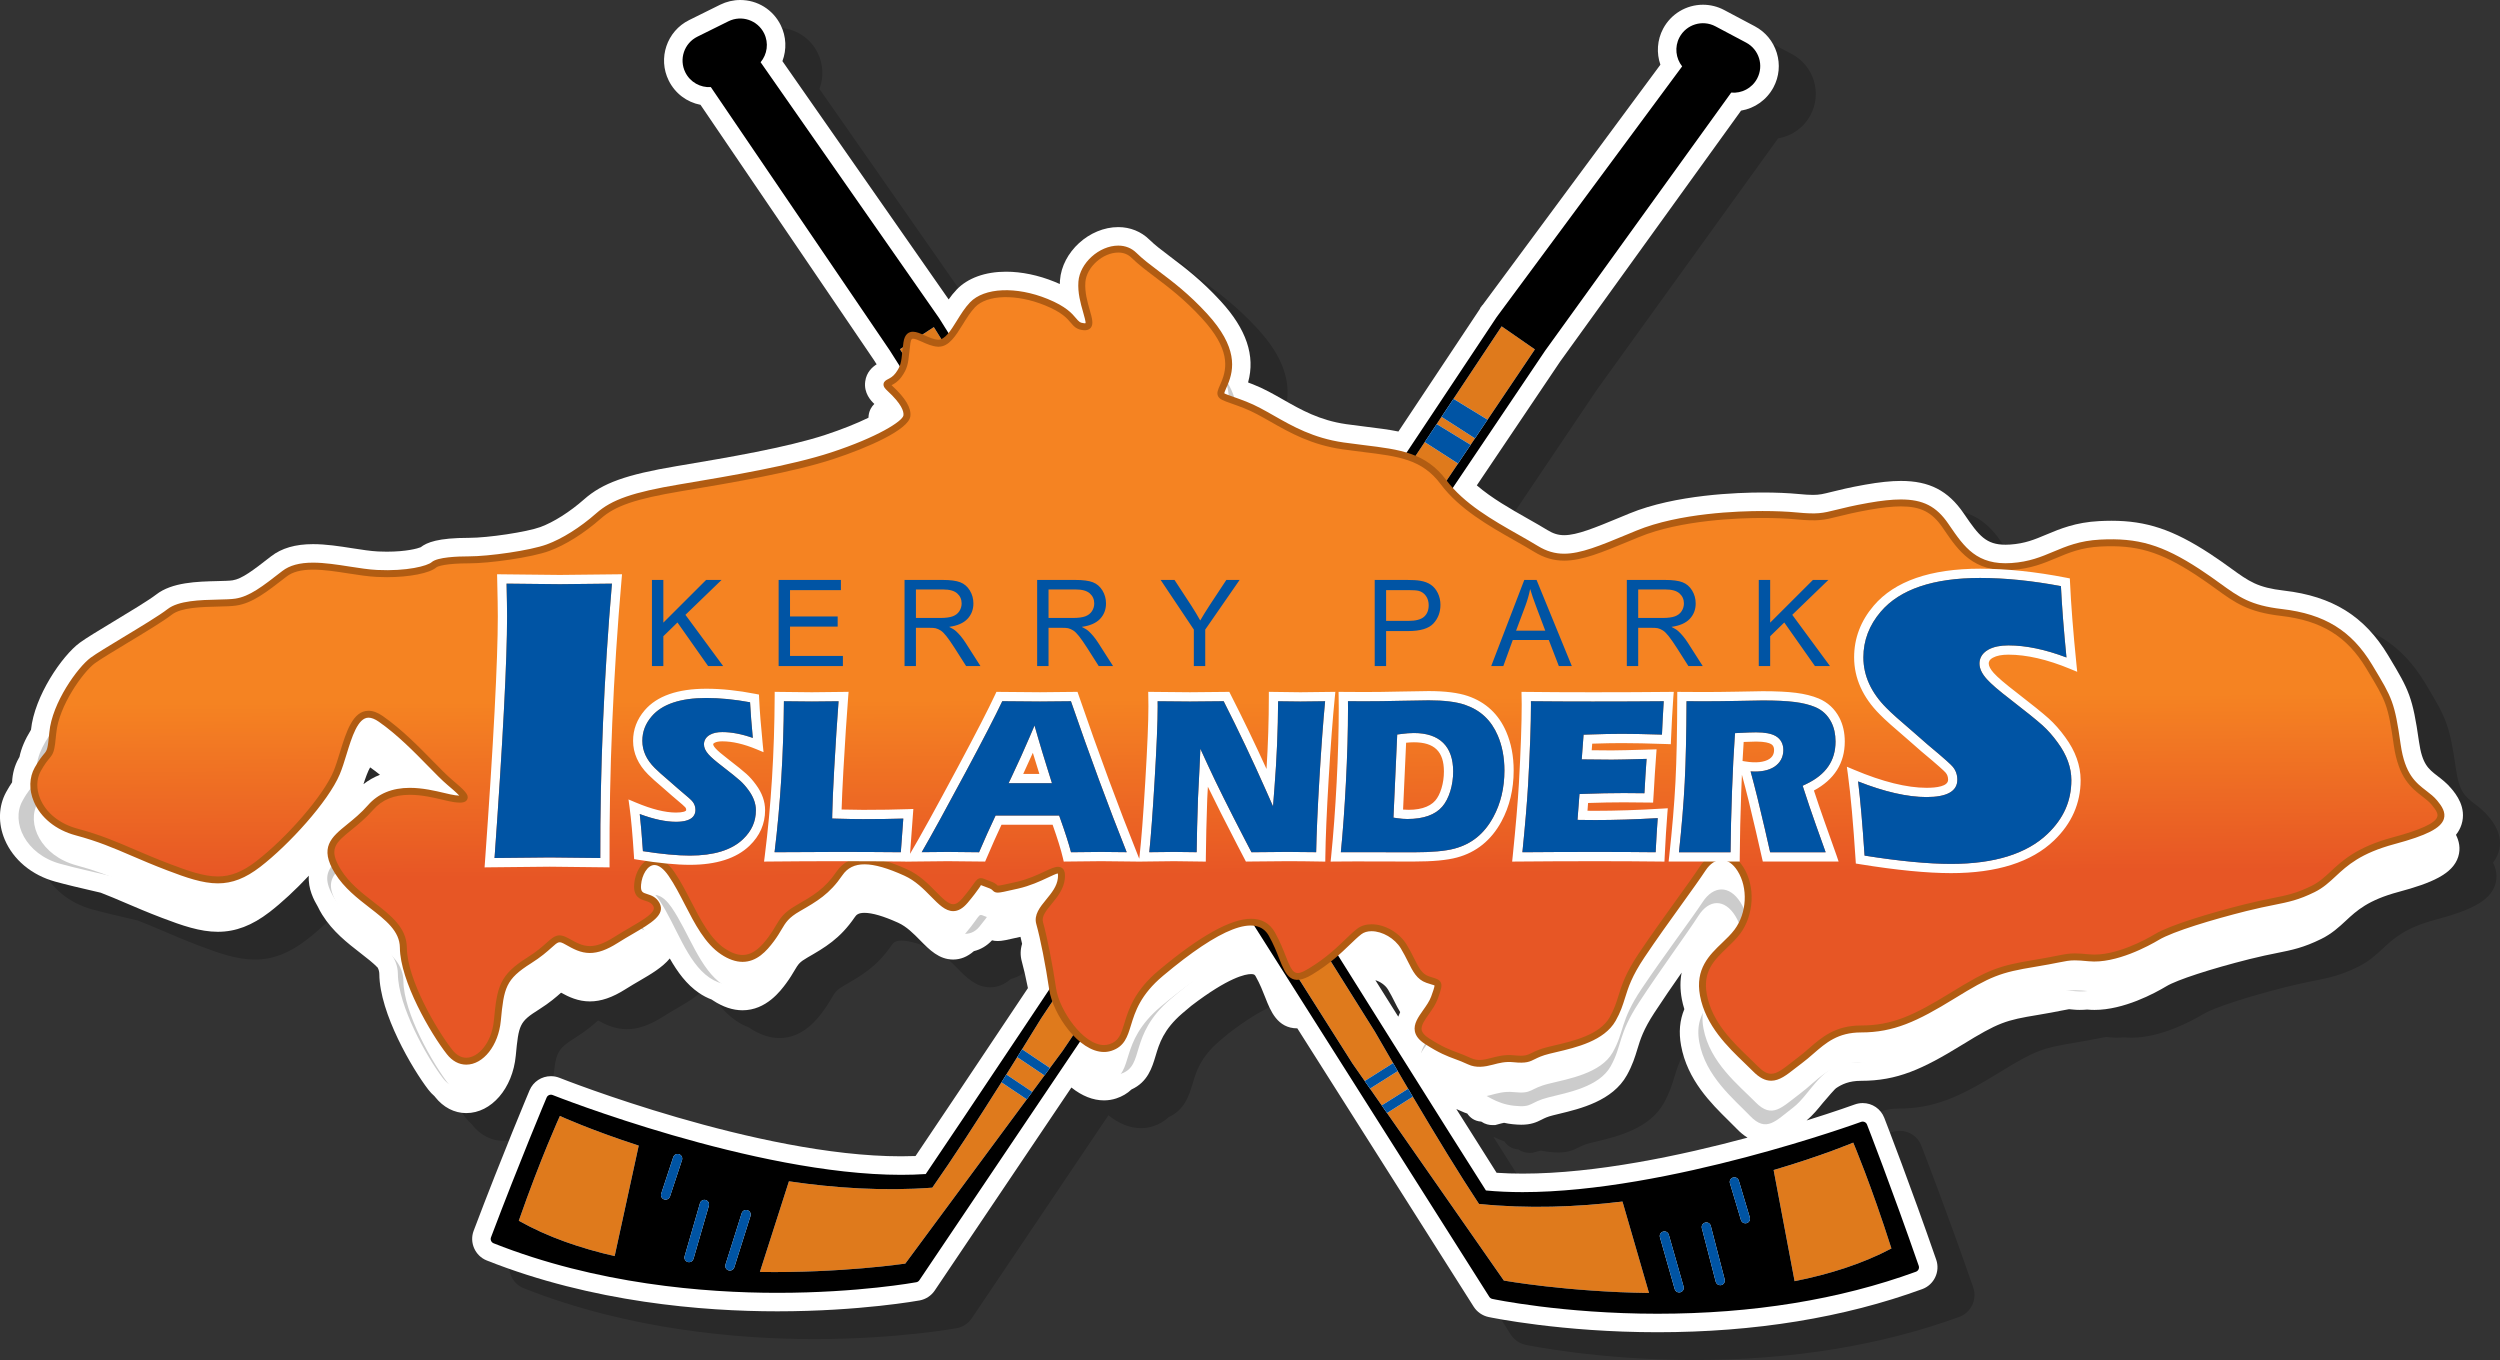 <?xml version="1.0" encoding="utf-8"?>
<!-- Generator: Adobe Illustrator 16.0.0, SVG Export Plug-In . SVG Version: 6.00 Build 0)  -->
<!DOCTYPE svg PUBLIC "-//W3C//DTD SVG 1.1//EN" "http://www.w3.org/Graphics/SVG/1.1/DTD/svg11.dtd">
<svg version="1.1" id="Layer_2_copy" xmlns="http://www.w3.org/2000/svg" xmlns:xlink="http://www.w3.org/1999/xlink" x="0px"
	 y="0px" width="270.122px" height="146.946px" viewBox="0 0 270.122 146.946" enable-background="new 0 0 270.122 146.946"
	 xml:space="preserve">
<rect x="0" y="0" width="270.122" height="146.946" fill="#333333" stroke="none"/>
<path opacity="0.2" d="M183.081,146.946c-10.336-0.001-17.936-1.579-18.254-1.646c-0.658-0.143-1.234-0.544-1.592-1.104
	l-19.061-30.084c-0.002,0-0.004,0-0.008,0c-2.152,0-2.9-1.912-3.445-3.309c-0.27-0.688-0.576-1.469-1.037-2.291
	c-0.102-0.183-0.162-0.263-0.508-0.263c-0.594,0-2.412,0.333-6.451,3.421c-0.293,0.242-0.637,0.531-0.979,0.824
	c-2.035,1.751-2.486,3.259-2.885,4.589c-0.379,1.27-0.846,2.826-2.604,3.632c-0.453,0.432-1.002,0.756-1.641,0.967
	c-0.43,0.142-0.877,0.213-1.332,0.213c-1.186,0-2.389-0.481-3.521-1.39l-14.77,21.941c-0.375,0.554-0.965,0.94-1.619,1.062
	c-0.053,0.01-6.441,1.179-15.385,1.179c-8.006,0-19.95-0.953-31.395-5.494c-1.262-0.501-1.897-1.941-1.416-3.21
	c3.129-8.279,6.018-15.124,6.043-15.186c0.392-0.921,1.297-1.517,2.303-1.517c0.31,0,0.614,0.057,0.903,0.168
	c0.235,0.094,21.432,8.489,36.934,8.489c0.529,0,1.051-0.01,1.561-0.03c2.145-3.175,6.309-9.396,12.145-18.144
	c-0.234-1.174-0.465-2.178-0.66-2.879c-0.176-0.628-0.166-1.267,0.029-1.907c-0.059-0.267-0.117-0.519-0.174-0.752
	c-1.514,0.346-1.986,0.452-2.457,0.452c-0.23,0-0.438-0.029-0.619-0.076c-0.545,0.59-1.211,0.985-1.959,1.17
	c-0.703,0.612-1.443,0.905-2.234,0.906c-1.529,0-2.561-1.049-3.559-2.064c-0.723-0.736-1.471-1.497-2.395-1.914
	c-1.566-0.708-2.789-1.067-3.633-1.067c-0.674,0-0.881,0.22-1.047,0.466c-1.596,2.336-3.23,3.278-5.125,4.37
	c-0.857,0.493-0.98,0.703-1.391,1.396c-0.219,0.371-0.492,0.832-0.904,1.39c-0.588,0.795-2.15,2.905-4.709,2.905
	c-1.06,0-2.146-0.366-3.227-1.087c-0.033-0.022-0.066-0.045-0.099-0.069c-0.483-0.18-0.945-0.42-1.379-0.717
	c-1.353-0.925-2.324-2.267-3.157-3.726c-0.784,0.961-2.086,1.721-3.177,2.357c-0.509,0.297-1.054,0.614-1.602,0.961
	c-1.423,0.903-2.649,1.323-3.857,1.323c-1.275,0-2.283-0.487-3.11-0.943c-0.484,0.433-1.208,1.071-2.381,1.811
	c-2.118,1.335-2.193,1.623-2.513,4.997c-0.335,3.535-2.635,6.202-5.35,6.202c-1.287,0-2.483-0.621-3.37-1.748l-0.059-0.077
	c-0.253-0.219-0.476-0.454-0.675-0.715c-1.709-2.229-5.251-8.212-5.289-12.482c-0.002-0.239-0.057-0.459-0.175-0.695
	c-0.488-0.505-1.158-1.026-1.865-1.574c-1.404-1.089-2.996-2.324-4.125-4.137c-0.181-0.29-0.338-0.577-0.49-0.896
	c-0.396-0.662-1.064-1.904-0.961-3.327c-1.421,1.52-2.931,2.92-4.256,3.939c-1.882,1.448-3.655,2.123-5.578,2.123
	c-1.924,0-3.86-0.677-6.009-1.495c-1.566-0.596-2.841-1.142-3.966-1.624c-0.918-0.393-1.788-0.765-2.68-1.106l-0.965-0.225
	c-1.298-0.301-2.641-0.612-3.946-0.971c-2.541-0.699-4.529-2.354-5.456-4.542c-0.737-1.74-0.683-3.609,0.149-5.128
	c0.243-0.443,0.454-0.781,0.644-1.056c0.035-0.934,0.274-1.813,0.705-2.58c0.032-0.057,0.063-0.112,0.094-0.164
	c0.183-0.912,0.593-1.879,1.244-2.934c0.372-3.645,3.352-7.992,5.26-9.4c0.672-0.496,2.064-1.336,3.676-2.309
	c1.722-1.04,3.833-2.315,4.586-2.902c1.717-1.339,4.43-1.403,6.61-1.456c0.679-0.016,1.314-0.031,1.646-0.082
	c1.026-0.158,2.204-1.073,4.155-2.589c1.145-0.889,2.628-1.322,4.536-1.322c1.408,0,2.857,0.226,4.258,0.445
	c1.017,0.159,1.976,0.308,2.778,0.347c0.324,0.016,0.638,0.023,0.939,0.023c2.125,0,3.346-0.348,3.662-0.479
	c0.661-0.521,1.87-1.016,5.221-1.016c2.074,0,6.256-0.633,7.714-1.167c1.423-0.522,3.186-1.639,4.715-2.988
	c1.998-1.763,4.518-2.669,9.989-3.592l0.66-0.111c4.747-0.8,11.237-1.894,15.431-3.272c1.75-0.576,3.379-1.225,4.652-1.848
	c0.002-0.085,0.008-0.173,0.02-0.264c0.074-0.556,0.334-0.951,0.613-1.228c-0.352-0.33-1.156-1.161-0.984-2.43
	c0.137-1.019,0.791-1.57,1.234-1.849l-0.281-0.444L79.69,14.327c-1.479-0.284-2.748-1.235-3.435-2.622
	c-1.193-2.408-0.206-5.338,2.202-6.533l3.361-1.665C82.489,3.176,83.236,3,83.981,3c1.865,0,3.541,1.039,4.369,2.711
	c0.613,1.236,0.662,2.648,0.188,3.895l17.963,25.746c0.26-0.368,0.547-0.731,0.869-1.067c1.189-1.243,3.082-1.928,5.328-1.928
	c1.684,0,3.5,0.377,5.252,1.091c0.195,0.08,0.383,0.16,0.559,0.24c0.004-0.133,0.01-0.268,0.02-0.404
	c0.227-3.061,3.172-5.746,6.301-5.746c1.277,0,2.471,0.48,3.357,1.353c0.602,0.592,1.361,1.165,2.24,1.828
	c1.59,1.199,3.387,2.555,5.469,4.822c2.775,3.022,3.75,5.897,2.963,8.759c0.006,0.011,0.01,0.022,0.016,0.034
	c0.158,0.059,0.328,0.124,0.51,0.194c1.156,0.45,2.232,1.064,3.273,1.658c1.926,1.096,3.912,2.228,6.797,2.643
	c0.768,0.11,1.498,0.2,2.188,0.284c1.201,0.147,2.357,0.289,3.455,0.511l8.811-13.258l0.039-0.113l0.111-0.132l0.057-0.1l0.088-0.08
	l19.199-25.951c-0.438-1.258-0.35-2.668,0.295-3.887c0.852-1.601,2.502-2.592,4.311-2.592c0.791,0,1.58,0.197,2.281,0.569
	l3.313,1.758c1.15,0.61,1.994,1.632,2.377,2.877s0.256,2.564-0.354,3.714c-0.723,1.357-2.021,2.277-3.506,2.524l-19.549,27.115
	l-9.004,13.375c1.619,1.392,3.643,2.539,5.471,3.576c0.762,0.432,1.494,0.848,2.164,1.257c0.627,0.385,1.168,0.549,1.805,0.549
	c1.395,0,3.334-0.804,6.016-1.916l1.031-0.427c4.971-2.047,11.725-2.268,14.396-2.268c1.412,0,2.785,0.058,3.865,0.162
	c0.682,0.066,1.184,0.097,1.576,0.097c0.709,0,1.098-0.097,2.033-0.331c0.801-0.199,1.881-0.468,3.59-0.772
	c1.539-0.273,2.807-0.406,3.873-0.406c3.078,0,5.107,1.046,6.783,3.497l0.125,0.181c1.523,2.23,2.285,3.215,4.41,3.215
	c0.16,0,0.324-0.006,0.496-0.018c1.602-0.111,2.615-0.537,3.9-1.077c1.484-0.623,3.16-1.325,5.703-1.457
	c0.461-0.024,0.908-0.037,1.34-0.037c3.777,0,6.654,0.961,10.613,3.545c0.9,0.586,1.639,1.121,2.291,1.592
	c1.977,1.429,2.873,2.078,5.748,2.412c5.229,0.609,8.691,2.762,11.23,6.979l0.125,0.209c2.154,3.578,2.531,4.309,3.221,9.148
	c0.348,2.421,1.008,2.931,2.01,3.701c0.471,0.362,1.006,0.773,1.5,1.369c0.457,0.55,1.672,2.014,1.082,3.867
	c-0.127,0.4-0.326,0.77-0.598,1.113c0.32,0.638,0.533,1.461,0.24,2.378c-0.596,1.873-2.904,2.838-6.439,3.789
	c-3.307,0.888-4.52,2.016-5.693,3.106c-0.744,0.692-1.516,1.408-2.66,1.974c-1.914,0.945-3.133,1.19-4.818,1.529
	c-0.805,0.162-1.719,0.345-2.922,0.648c-4.234,1.067-7.848,2.246-8.99,2.932c-1.285,0.771-4.611,2.562-7.775,2.562
	c-0.258,0-0.512-0.012-0.762-0.036l-0.029-0.003c-0.271,0.024-0.539,0.038-0.803,0.038c-0.225,0-0.445-0.01-0.662-0.032
	c-0.182-0.018-0.344-0.033-0.494-0.046c-0.246,0.037-0.514,0.092-0.865,0.162c-0.578,0.115-1.348,0.268-2.504,0.458
	c-3.496,0.573-4.256,0.814-8.182,3.229c-4.283,2.636-7.01,3.891-10.922,3.891c-1.307,0-2.08,0.377-2.707,0.8
	c-0.047,0.042-0.092,0.084-0.137,0.128c-0.27,0.275-0.559,0.617-0.836,0.94c-0.154,0.181-0.305,0.356-0.453,0.523
	c-0.508,0.629-1.072,1.322-1.754,1.894c3.158-0.984,5.139-1.705,5.201-1.728c0.295-0.104,0.576-0.152,0.861-0.152
	c1.041,0,1.955,0.625,2.332,1.593c0.289,0.747,2.859,7.39,5.615,15.337c0.441,1.282-0.232,2.701-1.502,3.167
	C203.231,145.378,193.601,146.946,183.081,146.946L183.081,146.946z M165.706,129.717c0.895,0.061,1.836,0.091,2.813,0.091
	c7.922,0,17.174-1.971,24.299-3.887c-0.398-0.242-0.789-0.563-1.174-0.965c-0.264-0.276-0.559-0.565-0.871-0.872
	c-1.881-1.853-4.459-4.39-5.137-8.122c-0.262-1.436-0.146-2.726,0.354-3.925c-0.117-0.375-0.205-0.728-0.271-1.082
	c-0.201-1.083-0.182-2.031-0.018-2.864c-0.99,1.419-2.021,2.915-2.941,4.325c-1.205,1.845-1.516,2.869-1.846,3.953
	c-0.256,0.837-0.52,1.703-1.127,2.799c-1.551,2.789-5.033,3.628-7.338,4.183l-0.656,0.161c-0.613,0.154-0.893,0.297-1.188,0.448
	c-0.605,0.31-1.193,0.565-2.238,0.565c-0.266,0-0.58-0.018-0.963-0.059c-0.299-0.032-0.59-0.08-0.895-0.148
	c-0.223,0.044-0.447,0.105-0.68,0.17l-0.26,0.071l-0.309,0.006c-0.355,0-0.787-0.083-1.211-0.376
	c-0.74-0.049-1.211-0.429-1.514-0.872c-0.207-0.064-0.412-0.145-0.617-0.24c-0.203-0.096-0.389-0.177-0.566-0.249
	C163.263,125.86,164.708,128.146,165.706,129.717z M155.081,112.849c0.061-0.17,0.131-0.334,0.205-0.491
	c-0.229-0.372-0.424-0.76-0.617-1.144c-0.197-0.394-0.416-0.832-0.701-1.3c-0.299-0.492-0.867-0.86-1.359-1.004
	C153.472,110.286,154.296,111.599,155.081,112.849z M43.991,85.915c-0.24,0.406-0.503,1.142-0.721,1.813
	c0.54-0.419,1.137-0.759,1.783-1.016c-0.345-0.277-0.695-0.542-1.049-0.789C44,85.921,43.995,85.918,43.991,85.915z"/>
<path fill="#FFFFFF" d="M179.081,143.946c-10.335-0.001-17.935-1.579-18.254-1.646c-0.658-0.143-1.234-0.544-1.592-1.104
	l-19.06-30.084c-0.002,0-0.005,0-0.008,0c-2.152,0-2.9-1.912-3.446-3.309c-0.27-0.688-0.575-1.469-1.036-2.291
	c-0.103-0.183-0.163-0.263-0.508-0.263c-0.595,0-2.412,0.333-6.451,3.421c-0.293,0.242-0.638,0.531-0.979,0.824
	c-2.035,1.751-2.486,3.259-2.885,4.59c-0.38,1.27-0.846,2.826-2.604,3.631c-0.453,0.432-1.002,0.756-1.641,0.967
	c-0.43,0.142-0.877,0.213-1.332,0.213c-1.185,0-2.388-0.481-3.521-1.39l-14.771,21.941c-0.375,0.554-0.964,0.94-1.618,1.062
	c-0.053,0.01-6.442,1.179-15.386,1.179c-8.005,0-19.949-0.953-31.394-5.494c-1.262-0.501-1.897-1.941-1.416-3.21
	c3.129-8.279,6.018-15.124,6.043-15.186c0.392-0.921,1.297-1.517,2.303-1.517c0.31,0,0.614,0.057,0.903,0.168
	c0.235,0.094,21.431,8.489,36.933,8.489c0.529,0,1.052-0.01,1.562-0.03c2.145-3.175,6.309-9.397,12.144-18.144
	c-0.233-1.174-0.464-2.178-0.66-2.879c-0.176-0.628-0.166-1.267,0.03-1.907c-0.06-0.267-0.117-0.519-0.174-0.752
	c-1.515,0.346-1.987,0.452-2.458,0.452c-0.23,0-0.437-0.029-0.618-0.076c-0.546,0.59-1.211,0.985-1.96,1.17
	c-0.703,0.612-1.442,0.905-2.234,0.906c-1.528,0-2.561-1.049-3.558-2.064c-0.724-0.736-1.472-1.497-2.395-1.914
	c-1.567-0.708-2.79-1.067-3.633-1.067c-0.674,0-0.881,0.22-1.048,0.466c-1.595,2.336-3.23,3.278-5.125,4.37
	c-0.856,0.493-0.979,0.703-1.39,1.396c-0.219,0.371-0.492,0.832-0.905,1.39c-0.588,0.795-2.149,2.905-4.708,2.905
	c-1.06,0-2.146-0.366-3.228-1.087c-0.033-0.022-0.066-0.045-0.098-0.069c-0.483-0.18-0.945-0.42-1.379-0.717
	c-1.353-0.925-2.324-2.267-3.157-3.726c-0.784,0.961-2.086,1.721-3.177,2.357c-0.509,0.297-1.054,0.614-1.602,0.961
	c-1.423,0.903-2.649,1.323-3.857,1.323c-1.275,0-2.283-0.487-3.11-0.943c-0.484,0.433-1.208,1.071-2.381,1.811
	c-2.118,1.335-2.193,1.623-2.513,4.997c-0.335,3.535-2.635,6.202-5.35,6.202c-1.287,0-2.483-0.621-3.37-1.748l-0.059-0.077
	c-0.253-0.219-0.476-0.454-0.675-0.715c-1.709-2.229-5.251-8.212-5.289-12.482c-0.002-0.239-0.057-0.459-0.175-0.695
	c-0.488-0.505-1.158-1.026-1.865-1.574c-1.404-1.089-2.996-2.324-4.125-4.137c-0.181-0.29-0.338-0.577-0.49-0.896
	c-0.396-0.662-1.064-1.904-0.961-3.327c-1.421,1.52-2.931,2.92-4.256,3.939c-1.882,1.448-3.655,2.123-5.578,2.123
	c-1.924,0-3.86-0.677-6.009-1.495c-1.566-0.596-2.841-1.142-3.966-1.624c-0.918-0.393-1.788-0.765-2.68-1.106l-0.965-0.225
	c-1.298-0.301-2.641-0.612-3.946-0.971c-2.541-0.699-4.529-2.354-5.456-4.542c-0.737-1.74-0.683-3.609,0.149-5.128
	c0.243-0.443,0.454-0.781,0.644-1.056c0.035-0.934,0.274-1.813,0.705-2.58c0.032-0.057,0.063-0.112,0.094-0.164
	c0.183-0.912,0.593-1.879,1.244-2.934c0.372-3.645,3.352-7.992,5.26-9.4c0.672-0.496,2.064-1.336,3.676-2.309
	c1.722-1.04,3.833-2.315,4.586-2.902c1.717-1.339,4.43-1.403,6.61-1.456c0.679-0.016,1.314-0.031,1.646-0.082
	c1.026-0.158,2.204-1.073,4.155-2.589c1.145-0.889,2.628-1.322,4.536-1.322c1.408,0,2.857,0.226,4.258,0.445
	c1.017,0.159,1.976,0.308,2.778,0.347c0.324,0.016,0.638,0.023,0.939,0.023c2.125,0,3.346-0.348,3.662-0.479
	c0.661-0.521,1.87-1.016,5.221-1.016c2.074,0,6.256-0.633,7.714-1.167c1.423-0.522,3.186-1.639,4.715-2.988
	c1.998-1.763,4.518-2.669,9.989-3.592l0.66-0.111c4.747-0.8,11.238-1.894,15.43-3.272c1.751-0.576,3.379-1.225,4.652-1.848
	c0.002-0.085,0.008-0.173,0.021-0.264c0.074-0.556,0.334-0.951,0.613-1.228c-0.352-0.33-1.156-1.161-0.984-2.43
	c0.136-1.019,0.791-1.57,1.234-1.849l-0.281-0.444L75.69,11.327c-1.478-0.284-2.747-1.235-3.435-2.622
	c-1.193-2.408-0.206-5.338,2.202-6.533l3.361-1.665C78.489,0.176,79.237,0,79.981,0c1.866,0,3.541,1.039,4.37,2.711
	c0.612,1.236,0.661,2.648,0.188,3.895l17.962,25.746c0.261-0.368,0.547-0.731,0.869-1.067c1.19-1.243,3.083-1.928,5.328-1.928
	c1.685,0,3.5,0.377,5.252,1.091c0.196,0.08,0.383,0.16,0.56,0.24c0.003-0.133,0.009-0.268,0.02-0.404
	c0.227-3.061,3.171-5.746,6.301-5.746c1.277,0,2.47,0.48,3.357,1.353c0.602,0.592,1.36,1.165,2.239,1.828
	c1.59,1.199,3.388,2.555,5.47,4.822c2.775,3.022,3.75,5.897,2.962,8.759c0.006,0.011,0.011,0.022,0.016,0.034
	c0.159,0.059,0.328,0.124,0.51,0.194c1.157,0.45,2.233,1.064,3.274,1.658c1.925,1.096,3.912,2.228,6.796,2.643
	c0.769,0.11,1.498,0.2,2.188,0.284c1.201,0.147,2.356,0.289,3.454,0.511l8.811-13.258l0.04-0.113l0.111-0.132l0.057-0.1l0.087-0.08
	l19.2-25.951c-0.438-1.258-0.351-2.668,0.294-3.887c0.852-1.601,2.502-2.592,4.311-2.592c0.791,0,1.58,0.197,2.282,0.569
	l3.313,1.758c1.15,0.61,1.994,1.632,2.376,2.877c0.383,1.245,0.257,2.564-0.354,3.714c-0.722,1.357-2.021,2.277-3.506,2.524
	l-19.549,27.115l-9.003,13.375c1.618,1.392,3.642,2.539,5.47,3.576c0.763,0.432,1.494,0.848,2.164,1.257
	c0.628,0.385,1.168,0.549,1.806,0.549c1.395,0,3.333-0.804,6.016-1.916l1.031-0.427c4.971-2.047,11.724-2.268,14.396-2.268
	c1.412,0,2.785,0.058,3.864,0.162c0.683,0.066,1.185,0.097,1.577,0.097c0.709,0,1.097-0.097,2.032-0.331
	c0.801-0.199,1.881-0.468,3.591-0.772c1.539-0.273,2.806-0.406,3.873-0.406c3.077,0,5.106,1.046,6.783,3.497l0.124,0.181
	c1.523,2.23,2.286,3.215,4.411,3.215c0.159,0,0.324-0.006,0.496-0.018c1.601-0.111,2.615-0.537,3.9-1.077
	c1.484-0.623,3.159-1.325,5.703-1.457c0.461-0.024,0.907-0.037,1.34-0.037c3.777,0,6.654,0.961,10.613,3.545
	c0.899,0.586,1.639,1.121,2.291,1.592c1.976,1.429,2.872,2.078,5.748,2.412c5.229,0.609,8.691,2.762,11.229,6.979l0.125,0.209
	c2.154,3.578,2.531,4.309,3.222,9.148c0.347,2.421,1.008,2.931,2.009,3.701c0.471,0.362,1.006,0.773,1.5,1.369
	c0.457,0.55,1.672,2.014,1.083,3.867c-0.128,0.4-0.326,0.77-0.599,1.113c0.32,0.638,0.533,1.461,0.241,2.378
	c-0.596,1.873-2.905,2.838-6.44,3.789c-3.306,0.888-4.519,2.016-5.692,3.106c-0.745,0.692-1.516,1.408-2.66,1.974
	c-1.915,0.945-3.133,1.19-4.819,1.529c-0.805,0.162-1.718,0.345-2.921,0.648c-4.234,1.067-7.848,2.246-8.991,2.932
	c-1.284,0.771-4.611,2.562-7.775,2.562c-0.257,0-0.511-0.012-0.761-0.036l-0.03-0.003c-0.271,0.024-0.539,0.038-0.803,0.038
	c-0.224,0-0.444-0.01-0.662-0.032c-0.181-0.018-0.344-0.033-0.494-0.046c-0.245,0.037-0.514,0.092-0.865,0.162
	c-0.578,0.115-1.348,0.268-2.503,0.458c-3.496,0.573-4.257,0.814-8.182,3.229c-4.283,2.636-7.01,3.891-10.923,3.891
	c-1.307,0-2.079,0.377-2.706,0.8c-0.047,0.042-0.093,0.084-0.138,0.128c-0.269,0.275-0.559,0.617-0.835,0.94
	c-0.154,0.181-0.305,0.356-0.453,0.523c-0.509,0.629-1.072,1.322-1.755,1.894c3.159-0.984,5.14-1.705,5.202-1.728
	c0.295-0.104,0.575-0.152,0.86-0.152c1.041,0,1.956,0.625,2.332,1.593c0.29,0.747,2.86,7.39,5.615,15.337
	c0.442,1.282-0.232,2.701-1.502,3.167C199.231,142.378,189.602,143.946,179.081,143.946L179.081,143.946z M161.706,126.717
	c0.895,0.061,1.837,0.091,2.813,0.091c7.923,0,17.175-1.971,24.3-3.887c-0.398-0.242-0.789-0.563-1.174-0.965
	c-0.265-0.276-0.56-0.565-0.871-0.872c-1.881-1.853-4.459-4.39-5.138-8.122c-0.261-1.436-0.146-2.726,0.354-3.925
	c-0.116-0.375-0.204-0.728-0.271-1.082c-0.202-1.083-0.183-2.031-0.019-2.864c-0.99,1.419-2.021,2.915-2.941,4.325
	c-1.204,1.845-1.516,2.869-1.846,3.953c-0.255,0.837-0.519,1.704-1.127,2.8c-1.55,2.789-5.033,3.627-7.338,4.182l-0.655,0.161
	c-0.614,0.154-0.894,0.297-1.188,0.448c-0.605,0.31-1.192,0.565-2.238,0.565c-0.266,0-0.58-0.018-0.963-0.059
	c-0.299-0.032-0.59-0.08-0.894-0.148c-0.223,0.044-0.447,0.105-0.681,0.17l-0.259,0.071l-0.309,0.006
	c-0.355,0-0.788-0.083-1.212-0.376c-0.739-0.049-1.21-0.429-1.514-0.872c-0.207-0.064-0.412-0.145-0.616-0.24
	c-0.203-0.096-0.39-0.177-0.566-0.249C159.263,122.86,160.708,125.146,161.706,126.717z M151.081,109.849
	c0.061-0.17,0.131-0.334,0.206-0.491c-0.229-0.372-0.424-0.76-0.617-1.144c-0.198-0.394-0.417-0.832-0.701-1.3
	c-0.299-0.492-0.867-0.86-1.36-1.004C149.472,107.286,150.296,108.599,151.081,109.849z M39.992,82.915
	c-0.24,0.406-0.503,1.142-0.721,1.813c0.54-0.419,1.137-0.759,1.783-1.016c-0.345-0.277-0.695-0.542-1.049-0.789
	C40,82.921,39.996,82.918,39.992,82.915z"/>
<path opacity="0.2" d="M48.875,63.84c-0.582,0.53-2.863,1.094-6.002,0.938s-7.557-1.715-9.75,0.033
	c-2.194,1.748-6.189,2.813-7.774,3.067c-1.584,0.252-5.454-0.158-6.978,1.069c-1.523,1.219-6.825,4.281-8.104,5.25
	s-5.988,5.352-6.263,8.383c-0.273,3.031-0.335,1.688-1.584,3.969s0.335,5.75,4.083,6.781c3.747,1.031,7.694,1.617,11.777,3.211
	c4.082,1.594,6.246,2.156,9.415-0.344c3.168-2.5,7.129-7.094,8.257-9.844c1.127-2.75,1.646-8,4.661-5.844
	c3.017,2.156,5.668,5.469,7.252,6.844c1.585,1.375,2.225,2,0.549,1.781s-6.216-2.156-8.867,0.938
	c-2.65,3.094-5.605,3.375-3.442,6.938s6.855,4.781,6.886,8.219s3.077,8.938,4.875,11.282c1.798,2.344,4.692,0.219,5.027-3.407
	c0.335-3.625,0.549-4.688,3.352-6.5c2.804-1.813,2.56-2.875,4.022-2.031c1.462,0.844,2.59,1.469,5.088-0.156
	c2.499-1.625,4.937-2.625,4.296-3.844c-0.64-1.219-2.133-0.313-1.98-2.188s1.737-3.844,3.565-1.125s2.955,6.688,5.423,8.375
	c2.469,1.688,4.961,0.219,6.089-1.344c1.127-1.563,1.005-2.25,2.803-3.313s3.078-1.813,4.388-3.781
	c1.311-1.969,3.809-1.563,6.978-0.094s6.891,5.469,8.901,3.031s1.127-2.219,2.498-1.75s-0.183,0.844,3.017,0.094
	s4.845-2.781,4.632-0.719c-0.214,2.063-2.712,3.25-2.285,4.813c0.426,1.563,0.975,4.375,1.371,7.125
	c0.396,2.75,3.504,7.188,6.094,6.313c2.59-0.875,0.762-4.125,5.302-8.031s9.902-7.5,11.7-4.219c1.797,3.281,1.371,5.719,4.082,4.031
	c2.712-1.688,3.9-3.344,5.119-4.313s3.656-0.125,4.692,1.625s1.279,3.125,2.498,3.563s1.371,0.156,0.731,1.969
	s-3.017,3.219-0.792,4.688c2.224,1.469,2.895,1.407,4.479,2.172c1.585,0.766,2.621,1.766,4.662,1.984s1.584-0.375,3.687-0.906
	s5.484-1.125,6.734-3.375c1.249-2.25,0.762-3.375,3.047-6.875s5.271-7.563,6.429-9.375c1.157-1.813,2.833-1.844,3.991,0.031
	s1.127,4.781-0.335,6.781c-1.463,2-4.235,3.156-3.565,6.844c0.671,3.688,3.718,6.125,5.484,7.968
	c1.768,1.844,2.773,0.531,4.662-0.906s3.139-4.879,6.459-4.879c3.321,0,5.668-1.094,9.629-3.594s4.966-2.875,8.684-3.5
	c3.717-0.625,3.229-0.844,5.729-0.594c2.498,0.25,5.605-1.313,7.129-2.25s5.668-2.219,9.293-3.156
	c3.626-0.938,4.692-0.781,7.161-2.031c2.468-1.25,2.833-3.656,8.5-5.219c5.668-1.563,5.485-2.625,4.297-4.094
	s-3.291-1.656-3.931-6.25s-0.884-3.464-2.956-6.995c-2.071-3.531-4.783-5.313-9.231-5.844c-4.449-0.533-5.241-1.982-8.836-4.388
	c-3.596-2.406-6.186-3.344-10.269-3.125s-5.362,2.25-9.323,2.531s-5.394-2.031-6.978-4.406s-3.443-2.938-8.074-2.094
	c-4.632,0.844-4.175,1.375-7.647,1.031c-3.474-0.344-11.518-0.25-16.697,1.938s-7.739,3.5-10.726,1.625
	c-2.985-1.875-7.313-3.875-9.75-7.219s-5.697-3.188-10.572-3.906s-7.435-3.281-10.329-4.438s-2.834-0.688-2.163-2.313
	c0.67-1.625,0.975-3.844-2.103-7.281s-5.637-4.75-7.435-6.563s-5.302,0.344-5.484,2.875s1.584,4.969,0.213,4.844
	s-0.67-1.281-3.961-2.656c-3.29-1.375-6.368-1.219-7.77,0.281s-2.193,4.25-3.656,4.156c-1.462-0.094-3.017-1.875-3.26-0.031
	c-0.244,1.844-0.122,2.406-0.884,3.469s-1.706,0.688-0.914,1.438s1.92,1.969,1.798,2.969s-3.413,2.813-7.861,4.313
	s-12.151,2.625-17.026,3.469s-7.039,1.625-8.593,3.031s-3.504,0.499-5.332,1.187s-6.216,1.313-8.317,1.313
	C50.46,63.309,49.197,63.548,48.875,63.84z"/>
<path fill="#FFFFFF" d="M46.897,64.626c-0.598,0.53-2.938,1.094-6.156,0.938s-7.75-1.715-10,0.033s-3.625,2.811-5.25,3.061
	s-5.594-0.156-7.156,1.063s-7,4.281-8.313,5.25s-4.031,4.75-4.313,7.781s-0.344,1.688-1.625,3.969s0.344,5.75,4.188,6.781
	s5.781,2.219,9.969,3.813s6.406,2.156,9.656-0.344s7.313-7.094,8.469-9.844s1.688-8,4.781-5.844s5.813,5.469,7.438,6.844
	s2.281,2,0.563,1.781s-6.375-2.156-9.094,0.938s-5.75,3.375-3.531,6.938s7.031,4.781,7.063,8.219s3.156,8.938,5,11.282
	c1.844,2.344,4.813,0.219,5.156-3.407c0.344-3.625,0.563-4.688,3.438-6.5s2.625-2.875,4.125-2.031s2.656,1.469,5.219-0.156
	s5.063-2.625,4.406-3.844s-2.188-0.313-2.031-2.188s1.781-3.844,3.656-1.125s3.031,6.688,5.563,8.375s4.063,0.219,5.219-1.344
	s1.031-2.25,2.875-3.313s3.156-1.813,4.5-3.781s3.906-1.563,7.156-0.094s4.344,5.469,6.406,3.031s1.156-2.219,2.563-1.75
	s-0.188,0.844,3.094,0.094s4.969-2.781,4.75-0.719s-2.781,3.25-2.344,4.813s1,4.375,1.406,7.125s3.594,7.188,6.25,6.313
	c2.656-0.875,0.781-4.125,5.438-8.032s10.156-7.5,12-4.219s1.406,5.719,4.188,4.031s4-3.344,5.25-4.313s3.75-0.125,4.813,1.625
	s1.313,3.125,2.563,3.563s1.406,0.156,0.75,1.969s-3.094,3.219-0.813,4.688c2.281,1.469,2.969,1.407,4.594,2.172
	s2.688-0.484,4.781-0.266s1.625-0.375,3.781-0.906s5.625-1.125,6.906-3.375s0.781-3.375,3.125-6.875s5.406-7.563,6.594-9.375
	s2.906-1.844,4.094,0.031s1.156,4.781-0.344,6.781s-4.344,3.156-3.656,6.844s3.813,6.125,5.625,7.969s2.844,0.531,4.781-0.906
	s3.219-3.407,6.625-3.407s5.813-1.094,9.875-3.594s5.094-2.875,8.906-3.5s3.313-0.844,5.875-0.594s5.75-1.313,7.313-2.25
	s5.813-2.219,9.531-3.156s4.813-0.781,7.344-2.031s2.906-3.656,8.719-5.219s5.625-2.625,4.406-4.094s-3.375-1.656-4.031-6.25
	s-0.906-4.938-3.031-8.469s-4.906-5.313-9.469-5.844s-5.375-1.969-9.063-4.375s-6.344-3.344-10.531-3.125s-5.5,2.25-9.563,2.531
	s-5.531-2.031-7.156-4.406s-3.531-2.938-8.281-2.094s-4.281,1.375-7.844,1.031s-11.813-0.25-17.125,1.938s-7.938,3.5-11,1.625
	s-7.5-3.875-10-7.219s-5.844-3.188-10.844-3.906s-7.625-3.281-10.594-4.438s-2.906-0.688-2.219-2.313s1-3.844-2.156-7.281
	s-5.781-4.75-7.625-6.563s-5.438,0.344-5.625,2.875s1.625,4.969,0.219,4.844s-0.688-1.281-4.063-2.656s-6.531-1.219-7.969,0.281
	s-2.25,4.25-3.75,4.156s-3.094-1.875-3.344-0.031s-0.125,2.406-0.906,3.469s-1.75,0.688-0.938,1.438s1.969,1.969,1.844,2.969
	s-3.5,2.813-8.063,4.313s-11.438,2.625-16.438,3.469s-7.219,1.625-8.813,3.031s-3.594,2.75-5.469,3.438s-6.375,1.313-8.531,1.313
	S47.228,64.334,46.897,64.626z"/>
<path fill="#DF7A1C" d="M129.895,91.146l-15.078,22.397l-1.369,1.851l-3.013-2.021c0.709-1.143,1.397-2.26,2.055-3.331
	c4.452-6.673,9.685-14.527,15.06-22.601L129.895,91.146z M165.842,37.75l-3.592-2.49c-0.673,1.012-2.529,3.806-5.206,7.834
	l3.684,2.253L165.842,37.75z M159.369,47.366l-3.617-2.327c-0.171,0.257-0.344,0.518-0.521,0.783l3.667,2.243L159.369,47.366z
	 M60.496,120.58c0,0-2.063,4.506-4.441,11.318c3.089,1.75,6.65,2.974,10.358,3.822c0.655-3.017,1.973-9.066,2.6-11.939
	C63.781,122.085,60.496,120.58,60.496,120.58z M100.733,128.326c-5.279,0.396-10.563,0.043-15.491-0.687l-3.138,9.795
	c8.793,0.129,15.713-0.905,15.713-0.905l13.125-17.747l-2.74-1.838C105.596,121.085,102.912,125.228,100.733,128.326z
	 M108.734,116.098l2.804,1.88l1.314-1.778l-2.946-1.976C109.52,114.844,109.128,115.47,108.734,116.098z M133.572,85.685
	l23.968-35.602l-3.602-2.317c-5.976,8.99-14.341,21.572-22.719,34.161C132.004,83.181,132.789,84.434,133.572,85.685z
	 M149.292,119.438l2.854-1.802c-0.376-0.638-0.75-1.275-1.119-1.906l-3,1.893L149.292,119.438z M146.136,114.913l1.318,1.89
	l3.068-1.936c-0.681-1.168-1.342-2.311-1.972-3.405c-16.64-26.503-44.633-71.29-47.65-76.118l-3.661,2.389L146.136,114.913z
	 M162.491,138.365c0,0,6.889,1.226,15.683,1.342l-2.865-9.879c-4.946,0.593-10.238,0.799-15.505,0.256
	c-2.092-3.158-4.659-7.374-7.15-11.586l-2.789,1.761L162.491,138.365z M191.64,126.422c0.546,2.89,1.695,8.974,2.266,12.008
	c3.73-0.746,7.324-1.869,10.461-3.533c-2.188-6.875-4.125-11.438-4.125-11.438S196.916,124.871,191.64,126.422z"/>
<path d="M207.318,136.773c-2.887-8.328-5.563-15.199-5.59-15.268c-0.099-0.254-0.383-0.378-0.638-0.288
	c-0.207,0.076-20.868,7.589-36.572,7.59c-1.396,0-2.728-0.06-3.965-0.178c-3.487-5.462-14.681-23.305-26.4-42.018l32.794-48.713
	c0,0,0,0,0-0.001l20.108-27.892c1.119,0.102,2.241-0.461,2.802-1.516c0.744-1.402,0.21-3.143-1.193-3.887l-3.312-1.758
	c-1.404-0.744-3.143-0.21-3.889,1.192c-0.551,1.041-0.397,2.267,0.291,3.135l-20.042,27.088c-0.003,0.003-0.003,0.008-0.006,0.012
	c-0.002,0.003-0.006,0.005-0.008,0.009c-0.287,0.432-15.618,23.509-31.063,46.715c-14.59-23.305-28.889-46.183-29.159-46.616
	c-0.002-0.004-0.007-0.006-0.009-0.01c-0.002-0.003-0.003-0.007-0.005-0.011L82.183,6.724c0.712-0.849,0.9-2.069,0.377-3.125
	c-0.705-1.422-2.43-2.004-3.853-1.299l-3.36,1.665c-1.422,0.705-2.004,2.43-1.299,3.853c0.53,1.07,1.637,1.664,2.758,1.593
	L96.13,37.85c0.001,0,0.001,0.001,0.001,0.001l30.832,48.667c-12.008,18.038-23.361,35.063-26.938,40.335
	c-0.848,0.057-1.741,0.086-2.661,0.086c-15.852,0-37.438-8.537-37.655-8.624c-0.25-0.097-0.539,0.02-0.646,0.271
	c-0.029,0.067-2.896,6.861-6.012,15.107c-0.097,0.255,0.03,0.541,0.283,0.642c11.151,4.425,22.826,5.354,30.656,5.354
	c8.779,0,14.96-1.134,15.021-1.146c0.132-0.024,0.248-0.101,0.323-0.212l31.144-46.261l30.442,48.052
	c0.072,0.113,0.187,0.193,0.317,0.222c0.074,0.016,7.56,1.603,17.84,1.604c0.001,0,0.002,0,0.002,0
	c10.286,0,19.686-1.527,27.937-4.539C207.273,137.313,207.407,137.031,207.318,136.773z M56.055,131.898
	c2.378-6.813,4.441-11.318,4.441-11.318s3.285,1.505,8.517,3.201c-0.626,2.873-1.944,8.923-2.6,11.939
	C62.705,134.872,59.144,133.648,56.055,131.898z M73.971,135.74l1.66-5.736c0.077-0.265,0.354-0.42,0.62-0.342
	c0.265,0.077,0.418,0.354,0.341,0.619l-1.66,5.736c-0.063,0.219-0.263,0.361-0.48,0.361c-0.046,0-0.093-0.006-0.139-0.02
	C74.047,136.282,73.894,136.005,73.971,135.74z M81.091,131.387l-1.749,5.547c-0.067,0.213-0.265,0.35-0.477,0.35
	c-0.05,0-0.1-0.008-0.15-0.023c-0.263-0.083-0.41-0.363-0.327-0.627l1.75-5.547c0.083-0.263,0.366-0.409,0.627-0.326
	C81.028,130.843,81.174,131.123,81.091,131.387z M73.691,125.342l-1.298,3.934c-0.069,0.211-0.265,0.344-0.475,0.344
	c-0.052,0-0.104-0.008-0.157-0.025c-0.262-0.086-0.405-0.369-0.318-0.631l1.298-3.934c0.086-0.263,0.368-0.407,0.631-0.318
	C73.636,124.797,73.778,125.08,73.691,125.342z M114.816,113.543l-1.369,1.851l-0.595,0.805l-1.314,1.778l-0.596,0.805
	l-13.125,17.747c0,0-6.92,1.034-15.713,0.905l3.138-9.795c4.928,0.729,10.212,1.083,15.491,0.687
	c2.179-3.099,4.862-7.241,7.469-11.382c0.178-0.282,0.355-0.564,0.532-0.847c0.394-0.627,0.785-1.254,1.172-1.875
	c0.177-0.285,0.353-0.567,0.528-0.85c0.709-1.143,1.397-2.26,2.055-3.331c4.452-6.673,9.685-14.527,15.06-22.601l2.346,3.704
	L114.816,113.543z M97.239,37.732l3.661-2.389c3.018,4.829,31.011,49.615,47.65,76.118c0.63,1.094,1.291,2.237,1.972,3.405
	c0.167,0.287,0.335,0.574,0.504,0.864c0.369,0.631,0.743,1.269,1.119,1.906c0.169,0.287,0.338,0.574,0.508,0.861
	c2.491,4.212,5.059,8.428,7.15,11.586c5.267,0.543,10.559,0.337,15.505-0.256l2.865,9.879c-8.794-0.116-15.683-1.342-15.683-1.342
	l-12.627-18.106l-0.572-0.82l-1.266-1.815l-0.572-0.82l-1.318-1.89L97.239,37.732z M155.231,45.821
	c0.177-0.265,0.35-0.525,0.521-0.783c0.449-0.676,0.88-1.323,1.292-1.943c2.677-4.029,4.533-6.822,5.206-7.834l3.592,2.49
	l-5.114,7.598l-1.358,2.018l-0.471,0.698l-1.358,2.019l-23.968,35.602c-0.783-1.251-1.568-2.504-2.353-3.757
	c8.378-12.589,16.743-25.171,22.719-34.161C154.384,47.098,154.814,46.449,155.231,45.821z M187.254,127.229
	c0.268-0.077,0.543,0.072,0.623,0.336l1.188,3.969c0.079,0.265-0.071,0.543-0.336,0.623c-0.048,0.014-0.097,0.021-0.144,0.021
	c-0.216,0-0.414-0.14-0.479-0.356l-1.188-3.969C186.839,127.588,186.989,127.31,187.254,127.229z M179.698,133.072
	c0.269-0.079,0.542,0.079,0.617,0.344l1.594,5.594c0.076,0.266-0.078,0.542-0.344,0.617c-0.046,0.014-0.092,0.02-0.137,0.02
	c-0.218,0-0.418-0.144-0.48-0.363l-1.594-5.594C179.278,133.424,179.433,133.147,179.698,133.072z M184.24,132.1
	c0.277-0.07,0.541,0.092,0.61,0.358l1.5,5.781c0.069,0.268-0.092,0.541-0.358,0.61c-0.043,0.011-0.085,0.016-0.126,0.016
	c-0.223,0-0.426-0.149-0.484-0.374l-1.5-5.781C183.813,132.442,183.974,132.169,184.24,132.1z M193.905,138.43
	c-0.57-3.034-1.72-9.118-2.266-12.008c5.276-1.551,8.602-2.963,8.602-2.963s1.938,4.563,4.125,11.438
	C201.229,136.561,197.636,137.684,193.905,138.43z"/>
<path fill="#0054A4" d="M159.369,47.366l-3.617-2.327c0.449-0.676,0.88-1.323,1.292-1.943l3.684,2.253L159.369,47.366z
	 M158.898,48.064l-3.667-2.243c-0.417,0.627-0.848,1.276-1.293,1.945l3.602,2.317L158.898,48.064z M108.202,116.944l2.74,1.838
	l0.596-0.805l-2.804-1.88C108.558,116.38,108.38,116.662,108.202,116.944z M109.906,114.223l2.946,1.976l0.595-0.805l-3.013-2.021
	C110.259,113.656,110.083,113.938,109.906,114.223z M80.765,130.76c-0.261-0.083-0.544,0.063-0.627,0.326l-1.75,5.547
	c-0.083,0.264,0.063,0.544,0.327,0.627c0.05,0.016,0.101,0.023,0.15,0.023c0.212,0,0.41-0.137,0.477-0.35l1.749-5.547
	C81.174,131.123,81.028,130.843,80.765,130.76z M74.451,136.379c0.217,0,0.417-0.143,0.48-0.361l1.66-5.736
	c0.077-0.265-0.076-0.542-0.341-0.619c-0.266-0.078-0.543,0.077-0.62,0.342l-1.66,5.736c-0.077,0.265,0.076,0.542,0.341,0.619
	C74.358,136.373,74.405,136.379,74.451,136.379z M73.374,124.711c-0.264-0.089-0.545,0.056-0.631,0.318l-1.298,3.934
	c-0.087,0.262,0.056,0.545,0.318,0.631c0.052,0.018,0.105,0.025,0.157,0.025c0.21,0,0.405-0.133,0.475-0.344l1.298-3.934
	C73.778,125.08,73.636,124.797,73.374,124.711z M149.864,120.259l2.789-1.761c-0.17-0.287-0.339-0.574-0.508-0.861l-2.854,1.802
	L149.864,120.259z M148.026,117.623l3-1.893c-0.169-0.29-0.337-0.577-0.504-0.864l-3.068,1.936L148.026,117.623z M181.429,139.646
	c0.045,0,0.091-0.006,0.137-0.02c0.266-0.075,0.42-0.352,0.344-0.617l-1.594-5.594c-0.075-0.265-0.349-0.423-0.617-0.344
	c-0.266,0.075-0.42,0.352-0.344,0.617l1.594,5.594C181.011,139.503,181.211,139.646,181.429,139.646z M185.866,138.865
	c0.041,0,0.083-0.005,0.126-0.016c0.267-0.069,0.428-0.343,0.358-0.61l-1.5-5.781c-0.069-0.267-0.333-0.429-0.61-0.358
	c-0.267,0.069-0.428,0.343-0.358,0.61l1.5,5.781C185.44,138.716,185.644,138.865,185.866,138.865z M188.105,131.821
	c0.065,0.217,0.264,0.356,0.479,0.356c0.047,0,0.096-0.007,0.144-0.021c0.265-0.08,0.415-0.358,0.336-0.623l-1.188-3.969
	c-0.08-0.264-0.355-0.413-0.623-0.336c-0.265,0.08-0.415,0.358-0.336,0.623L188.105,131.821z"/>
<linearGradient id="SVGID_1_" gradientUnits="userSpaceOnUse" x1="133.57" y1="58.966" x2="133.736" y2="94.466">
	<stop  offset="0.464" style="stop-color:#F58322"/>
	<stop  offset="1" style="stop-color:#E75625"/>
</linearGradient>
<path fill="url(#SVGID_1_)" d="M46.897,61.021c-0.598,0.53-2.938,1.094-6.156,0.938s-7.75-1.715-10,0.033s-3.625,2.811-5.25,3.061
	s-5.594-0.156-7.156,1.063s-7,4.281-8.313,5.25s-4.031,4.75-4.313,7.781s-0.344,1.688-1.625,3.969s0.344,5.75,4.188,6.781
	s5.781,2.219,9.969,3.813s6.406,2.156,9.656-0.344s7.313-7.094,8.469-9.844s1.688-8,4.781-5.844s5.813,5.469,7.438,6.844
	s2.281,2,0.563,1.781s-6.375-2.156-9.094,0.938s-5.75,3.375-3.531,6.938s7.031,4.781,7.063,8.219s3.156,8.938,5,11.281
	s4.813,0.219,5.156-3.406s0.563-4.688,3.438-6.5s2.625-2.875,4.125-2.031s2.656,1.469,5.219-0.156s5.063-2.625,4.406-3.844
	s-2.188-0.313-2.031-2.188s1.781-3.844,3.656-1.125s3.031,6.688,5.563,8.375s4.063,0.219,5.219-1.344s1.031-2.25,2.875-3.313
	s3.156-1.813,4.5-3.781s3.906-1.563,7.156-0.094s4.344,5.469,6.406,3.031s1.156-2.219,2.563-1.75s-0.188,0.844,3.094,0.094
	s4.969-2.781,4.75-0.719s-2.781,3.25-2.344,4.813s1,4.375,1.406,7.125s3.594,7.188,6.25,6.313s0.781-4.125,5.438-8.031
	s10.156-7.5,12-4.219s1.406,5.719,4.188,4.031s4-3.344,5.25-4.313s3.75-0.125,4.813,1.625s1.313,3.125,2.563,3.563
	s1.406,0.156,0.75,1.969s-3.094,3.219-0.813,4.688s2.969,1.406,4.594,2.172s2.688-0.484,4.781-0.266s1.625-0.375,3.781-0.906
	s5.625-1.125,6.906-3.375s0.781-3.375,3.125-6.875s5.406-7.563,6.594-9.375s2.906-1.844,4.094,0.031s1.156,4.781-0.344,6.781
	s-4.344,3.156-3.656,6.844s3.813,6.125,5.625,7.969c1.813,1.844,2.844,0.531,4.781-0.906s3.219-3.406,6.625-3.406
	s5.813-1.094,9.875-3.594s5.094-2.875,8.906-3.5s3.313-0.844,5.875-0.594s5.75-1.313,7.313-2.25s5.813-2.219,9.531-3.156
	s4.813-0.781,7.344-2.031s2.906-3.656,8.719-5.219s5.625-2.625,4.406-4.094s-3.375-1.656-4.031-6.25s-0.906-4.938-3.031-8.469
	s-4.906-5.313-9.469-5.844s-5.375-1.969-9.063-4.375s-6.344-3.344-10.531-3.125s-5.5,2.25-9.563,2.531s-5.531-2.031-7.156-4.406
	s-3.531-2.938-8.281-2.094s-4.281,1.375-7.844,1.031s-11.813-0.25-17.125,1.938s-7.938,3.5-11,1.625s-7.5-3.875-10-7.219
	s-5.844-3.188-10.844-3.906s-7.625-3.281-10.594-4.438s-2.906-0.688-2.219-2.313s1-3.844-2.156-7.281s-5.781-4.75-7.625-6.563
	s-5.438,0.344-5.625,2.875s1.625,4.969,0.219,4.844s-0.688-1.281-4.063-2.656s-6.531-1.219-7.969,0.281s-2.25,4.25-3.75,4.156
	s-3.094-1.875-3.344-0.031s-0.125,2.406-0.906,3.469s-1.75,0.688-0.938,1.438s1.969,1.969,1.844,2.969s-3.5,2.813-8.063,4.313
	s-11.438,2.625-16.438,3.469s-7.219,1.625-8.813,3.031s-3.594,2.75-5.469,3.438s-6.375,1.313-8.531,1.313
	S47.228,60.729,46.897,61.021z"/>
<path fill="#B15C12" d="M191.373,116.771c-0.655,0-1.279-0.323-1.962-1.018c-0.281-0.286-0.595-0.586-0.925-0.904
	c-1.772-1.701-4.199-4.03-4.801-7.259c-0.543-2.91,1.011-4.397,2.381-5.709c0.496-0.475,0.965-0.923,1.344-1.429
	c1.345-1.793,1.485-4.526,0.327-6.355c-0.997-1.574-2.449-1.575-3.464-0.026c-0.539,0.822-1.455,2.096-2.515,3.571
	c-1.311,1.822-2.796,3.887-4.081,5.807c-1.364,2.038-1.734,3.222-2.092,4.367c-0.247,0.792-0.48,1.539-1.019,2.485
	c-1.232,2.164-4.249,2.872-6.452,3.389l-0.69,0.165c-0.813,0.2-1.234,0.41-1.571,0.578c-0.562,0.279-0.928,0.484-2.339,0.337
	c-0.869-0.091-1.543,0.091-2.192,0.264c-0.912,0.243-1.823,0.384-2.71-0.032c-0.535-0.252-0.973-0.415-1.396-0.572
	c-0.873-0.324-1.697-0.63-3.241-1.624c-0.641-0.413-1-0.862-1.1-1.373c-0.155-0.803,0.359-1.53,0.903-2.299
	c0.333-0.471,0.678-0.958,0.859-1.458c0.164-0.452,0.388-1.071,0.356-1.208c-0.026-0.01-0.226-0.071-0.401-0.125
	c-0.137-0.042-0.296-0.091-0.477-0.154c-1.021-0.357-1.449-1.213-1.991-2.297c-0.215-0.429-0.459-0.916-0.768-1.424
	c-0.652-1.073-1.983-1.853-3.165-1.853c-0.44,0-0.819,0.114-1.098,0.329c-0.394,0.305-0.787,0.685-1.243,1.124
	c-0.952,0.917-2.136,2.057-4.042,3.213c-2.283,1.385-2.867,0.139-3.575-1.671c-0.274-0.702-0.616-1.576-1.134-2.498
	c-1.362-2.421-5.283-0.836-11.432,4.322c-2.458,2.062-3.019,3.888-3.47,5.356c-0.376,1.227-0.702,2.287-2.092,2.744
	c-0.264,0.087-0.541,0.131-0.823,0.131c-2.715,0-5.521-4.082-5.915-6.745c-0.391-2.648-0.952-5.493-1.396-7.079
	c-0.279-1,0.406-1.836,1.068-2.645c0.575-0.702,1.171-1.428,1.264-2.308c0.044-0.412-0.012-0.511-0.014-0.515
	c-0.174,0.031-0.636,0.247-1.125,0.476c-0.777,0.364-1.844,0.863-3.154,1.163c-1.448,0.331-1.92,0.436-2.205,0.436
	c-0.293,0-0.433-0.119-0.549-0.24c-0.071-0.074-0.169-0.174-0.542-0.299c-0.225-0.075-0.393-0.144-0.523-0.197
	c-0.089-0.036-0.188-0.077-0.221-0.082c0.043,0.012-0.078,0.181-0.195,0.345c-0.233,0.328-0.588,0.824-1.219,1.57
	c-0.514,0.607-1.025,0.902-1.563,0.902c-0.848,0-1.566-0.731-2.398-1.578c-0.79-0.803-1.685-1.713-2.885-2.256
	c-3.571-1.615-5.602-1.635-6.692-0.037c-1.385,2.029-2.73,2.805-4.593,3.878c-1.227,0.707-1.525,1.212-1.978,1.977
	c-0.211,0.356-0.449,0.759-0.813,1.25c-0.822,1.111-1.869,2.247-3.402,2.247c-0.733,0-1.516-0.274-2.326-0.814
	c-1.73-1.154-2.834-3.297-3.902-5.369c-0.552-1.071-1.122-2.178-1.761-3.105c-0.53-0.769-1.061-1.175-1.534-1.175
	c-0.755,0-1.354,1.096-1.44,2.119c-0.065,0.79,0.15,0.858,0.671,1.024c0.409,0.13,0.969,0.309,1.316,0.954
	c0.682,1.267-0.891,2.184-2.882,3.345c-0.526,0.307-1.088,0.634-1.654,0.993c-1.151,0.73-2.101,1.07-2.986,1.07
	c-1.01,0-1.791-0.439-2.617-0.904c-0.728-0.409-0.769-0.346-1.534,0.337c-0.471,0.421-1.115,0.997-2.207,1.685
	c-2.74,1.728-2.925,2.638-3.264,6.218c-0.252,2.652-1.891,4.729-3.732,4.729c-0.789,0-1.513-0.39-2.093-1.127
	c-1.755-2.231-5.047-7.898-5.08-11.51c-0.017-1.799-1.52-2.964-3.262-4.313c-1.298-1.005-2.769-2.145-3.744-3.711
	c-1.752-2.814-0.4-3.912,1.312-5.302c0.699-0.567,1.491-1.211,2.256-2.081c1.087-1.237,2.605-1.864,4.513-1.864
	c1.379,0,2.743,0.322,3.74,0.558c0.469,0.111,0.875,0.207,1.17,0.244c0.169,0.021,0.313,0.035,0.434,0.039
	c-0.296-0.324-0.915-0.848-1.286-1.162c-0.578-0.489-1.277-1.203-2.086-2.03c-1.485-1.518-3.334-3.406-5.323-4.792
	c-0.418-0.292-0.792-0.439-1.111-0.439c-1.158,0-1.808,2.113-2.38,3.977c-0.239,0.777-0.464,1.512-0.73,2.144
	c-1.242,2.954-5.521,7.638-8.586,9.996c-1.605,1.235-3.021,1.786-4.587,1.786c-1.648,0-3.435-0.629-5.431-1.389
	c-1.535-0.584-2.792-1.124-3.901-1.6c-1.94-0.833-3.616-1.553-6.032-2.201c-2.135-0.573-3.783-1.907-4.521-3.66
	c-0.533-1.265-0.495-2.602,0.104-3.667c0.459-0.817,0.778-1.199,0.989-1.452c0.353-0.422,0.416-0.499,0.589-2.368
	c0.294-3.166,3.057-7.01,4.463-8.048c0.597-0.441,2.018-1.298,3.521-2.206c1.843-1.113,3.933-2.375,4.783-3.038
	c1.196-0.933,3.544-0.988,5.432-1.033c0.772-0.018,1.439-0.034,1.898-0.104c1.538-0.237,2.87-1.271,5.077-2.986
	c0.78-0.606,1.863-0.901,3.309-0.901c1.251,0,2.623,0.214,3.95,0.421c1.07,0.167,2.081,0.325,2.99,0.369
	c3.215,0.154,5.43-0.436,5.89-0.844c0.615-0.544,2.789-0.625,4.03-0.625c2.133,0,6.591-0.625,8.402-1.29
	c1.668-0.612,3.618-1.839,5.35-3.367c1.678-1.48,3.948-2.268,8.998-3.12l0.66-0.111c4.805-0.81,11.385-1.918,15.723-3.344
	c4.973-1.634,7.729-3.375,7.808-4.002c0.054-0.431-0.202-1.24-1.726-2.647c-0.236-0.218-0.464-0.456-0.424-0.751
	c0.038-0.284,0.278-0.409,0.49-0.519c0.228-0.118,0.54-0.28,0.823-0.665c0.551-0.75,0.598-1.188,0.712-2.247
	c0.032-0.301,0.069-0.645,0.124-1.05c0.13-0.956,0.632-1.157,1.03-1.157c0.389,0,0.822,0.195,1.28,0.401
	c0.477,0.214,0.968,0.435,1.429,0.464c0.001,0,0.001,0,0.002,0c0.757,0,1.371-0.993,2.022-2.044c0.434-0.7,0.882-1.423,1.432-1.997
	c1.532-1.6,4.984-1.753,8.381-0.369c1.995,0.813,2.642,1.577,3.068,2.083c0.304,0.358,0.429,0.507,0.886,0.547l0.145-0.006
	c0.044-0.124-0.139-0.764-0.272-1.232c-0.262-0.916-0.587-2.057-0.498-3.26c0.148-2.001,2.241-3.894,4.307-3.894
	c0.761,0,1.437,0.27,1.955,0.779c0.696,0.685,1.505,1.294,2.441,2.001c1.519,1.146,3.239,2.444,5.197,4.576
	c3.322,3.618,2.935,6.005,2.226,7.681l-0.139,0.321c-0.106,0.245-0.228,0.523-0.222,0.602c0.06,0.057,0.497,0.211,0.961,0.375
	c0.367,0.13,0.831,0.294,1.408,0.519c1.018,0.396,1.985,0.947,3.01,1.531c1.988,1.132,4.241,2.416,7.502,2.885
	c0.782,0.112,1.525,0.204,2.229,0.29c3.865,0.474,6.658,0.816,8.861,3.763c1.924,2.574,5.04,4.341,7.789,5.9
	c0.743,0.421,1.455,0.825,2.106,1.224c0.938,0.575,1.845,0.843,2.85,0.843c1.794,0,3.888-0.869,6.787-2.071l1.024-0.424
	c4.638-1.91,11.078-2.116,13.632-2.116c1.352,0,2.655,0.054,3.672,0.152c2.262,0.218,2.799,0.087,4.286-0.284
	c0.763-0.19,1.806-0.45,3.456-0.743c1.421-0.252,2.573-0.375,3.523-0.375c2.4,0,3.84,0.737,5.133,2.626l0.124,0.181
	c1.59,2.327,2.968,4.322,6.696,4.063c1.931-0.134,3.196-0.665,4.536-1.228c1.394-0.584,2.833-1.189,5.033-1.304
	c4.077-0.215,6.723,0.553,10.756,3.186c0.873,0.57,1.59,1.088,2.223,1.546c2.048,1.481,3.284,2.375,6.678,2.771
	c4.615,0.538,7.53,2.339,9.747,6.023l0.125,0.208c2.04,3.389,2.303,3.824,2.956,8.401c0.461,3.227,1.634,4.13,2.769,5.003
	c0.428,0.329,0.831,0.639,1.181,1.061c0.506,0.609,0.942,1.272,0.716,1.984c-0.316,0.996-1.856,1.782-5.313,2.711
	c-3.695,0.993-5.119,2.317-6.377,3.485c-0.689,0.641-1.341,1.247-2.273,1.708c-1.724,0.851-2.796,1.066-4.42,1.393
	c-0.823,0.166-1.756,0.353-2.998,0.666c-3.535,0.891-7.868,2.177-9.43,3.114c-0.978,0.585-4.607,2.587-7.542,2.301
	c-0.725-0.07-1.165-0.099-1.521-0.099c-0.589,0-0.995,0.081-1.806,0.242c-0.566,0.113-1.32,0.263-2.451,0.448
	c-3.831,0.628-4.814,1.015-8.771,3.449c-4.018,2.473-6.55,3.649-10.071,3.649c-2.503,0-3.786,1.115-5.145,2.296
	c-0.398,0.347-0.812,0.706-1.257,1.036c-0.258,0.191-0.499,0.38-0.729,0.559C193.045,116.156,192.26,116.771,191.373,116.771z
	 M186.007,92.123c0.882,0,1.722,0.559,2.363,1.573c1.317,2.079,1.162,5.177-0.36,7.207c-0.416,0.554-0.929,1.045-1.425,1.52
	c-1.353,1.295-2.631,2.519-2.163,5.03c0.559,2.992,2.79,5.134,4.584,6.855c0.336,0.323,0.654,0.628,0.94,0.919
	c0.532,0.542,0.985,0.794,1.427,0.794c0.628,0,1.286-0.515,2.12-1.167c0.234-0.183,0.48-0.376,0.743-0.571
	c0.427-0.316,0.82-0.659,1.212-1c1.403-1.219,2.854-2.48,5.637-2.48c3.361,0,5.703-1.091,9.679-3.538
	c4.024-2.477,5.123-2.908,9.042-3.551c1.119-0.184,1.865-0.332,2.426-0.443c0.832-0.166,1.29-0.256,1.952-0.256
	c0.383,0,0.845,0.03,1.594,0.103c2.741,0.26,6.155-1.642,7.083-2.199c1.632-0.979,6.046-2.294,9.633-3.198
	c1.26-0.317,2.203-0.507,3.034-0.674c1.565-0.314,2.6-0.522,4.235-1.33c0.834-0.412,1.419-0.955,2.096-1.584
	c1.255-1.167,2.817-2.619,6.691-3.661c3.01-0.809,4.578-1.533,4.794-2.214c0.095-0.298-0.072-0.668-0.579-1.278
	c-0.296-0.356-0.667-0.643-1.06-0.945c-1.136-0.875-2.55-1.963-3.054-5.491c-0.633-4.427-0.843-4.776-2.856-8.121l-0.125-0.208
	c-2.084-3.463-4.833-5.157-9.19-5.665c-3.589-0.418-4.958-1.408-7.031-2.908c-0.626-0.453-1.335-0.966-2.193-1.526
	c-3.886-2.535-6.413-3.263-10.307-3.064c-2.069,0.108-3.387,0.661-4.781,1.247c-1.338,0.562-2.721,1.142-4.774,1.284
	c-4.192,0.291-5.799-2.089-7.369-4.388l-0.123-0.18c-1.147-1.677-2.37-2.3-4.514-2.3c-0.905,0-2.015,0.119-3.393,0.364
	c-1.624,0.289-2.611,0.535-3.405,0.733c-1.505,0.375-2.144,0.534-4.54,0.302c-0.993-0.096-2.271-0.148-3.6-0.148
	c-2.509,0-8.832,0.201-13.347,2.06l-1.022,0.423c-2.979,1.235-5.132,2.128-7.074,2.128c-1.149,0-2.18-0.303-3.241-0.953
	c-0.645-0.395-1.35-0.794-2.085-1.211c-2.813-1.595-6.002-3.403-8.021-6.103c-2.011-2.69-4.533-3-8.351-3.468
	c-0.71-0.087-1.457-0.179-2.246-0.292c-3.4-0.489-5.72-1.81-7.766-2.976c-1-0.569-1.945-1.107-2.91-1.483
	c-0.568-0.222-1.025-0.383-1.387-0.511c-0.856-0.303-1.247-0.441-1.404-0.802c-0.144-0.33-0.004-0.651,0.228-1.182l0.135-0.313
	c0.66-1.56,0.929-3.598-2.087-6.882c-1.911-2.081-3.604-3.357-5.096-4.484c-0.958-0.722-1.784-1.346-2.516-2.064
	c-0.381-0.375-0.862-0.564-1.43-0.564c-1.677,0-3.439,1.585-3.559,3.2c-0.079,1.07,0.226,2.139,0.471,2.999
	c0.25,0.875,0.431,1.508,0.129,1.909c-0.111,0.146-0.337,0.319-0.788,0.282c-0.764-0.068-1.055-0.412-1.392-0.811
	c-0.402-0.476-0.954-1.128-2.779-1.872c-3.098-1.262-6.252-1.17-7.557,0.193c-0.495,0.517-0.922,1.207-1.335,1.874
	c-0.765,1.234-1.486,2.4-2.611,2.401l-0.098-0.003c-0.597-0.038-1.177-0.298-1.688-0.528c-0.384-0.172-0.746-0.335-0.974-0.335
	c-0.076,0-0.218,0-0.286,0.508c-0.055,0.397-0.091,0.735-0.122,1.03c-0.118,1.095-0.183,1.698-0.854,2.611
	c-0.374,0.508-0.793,0.736-1.056,0.873c0.021,0.02,0.044,0.042,0.07,0.067c1.432,1.321,2.073,2.397,1.962,3.291
	c-0.182,1.453-4.594,3.398-8.317,4.623c-4.392,1.444-11.004,2.558-15.833,3.371l-0.66,0.111c-4.892,0.826-7.069,1.568-8.627,2.943
	c-1.799,1.587-3.835,2.866-5.588,3.508c-1.927,0.707-6.448,1.335-8.66,1.335c-2.493,0-3.396,0.315-3.533,0.437
	c-0.703,0.623-2.893,1.058-5.327,1.058c-0.353,0-0.718-0.008-1.096-0.027c-0.949-0.046-1.979-0.207-3.069-0.376
	c-1.298-0.203-2.641-0.412-3.834-0.412c-1.273,0-2.205,0.243-2.849,0.743c-2.224,1.728-3.692,2.869-5.423,3.135
	c-0.507,0.078-1.196,0.094-1.995,0.113c-1.777,0.042-3.988,0.094-4.988,0.875c-0.885,0.69-2.904,1.91-4.856,3.088
	c-1.489,0.898-2.895,1.747-3.464,2.167c-1.277,0.942-3.892,4.603-4.162,7.514c-0.188,2.031-0.294,2.22-0.761,2.779
	c-0.205,0.246-0.486,0.582-0.911,1.338c-0.484,0.862-0.509,1.959-0.067,3.009c0.648,1.538,2.115,2.714,4.024,3.227
	c2.468,0.662,4.166,1.392,6.133,2.236c1.102,0.474,2.352,1.01,3.872,1.588c1.926,0.733,3.644,1.34,5.165,1.34
	c1.39,0,2.664-0.503,4.13-1.63c3.367-2.59,7.27-7.119,8.352-9.692c0.251-0.597,0.472-1.314,0.705-2.073
	c0.681-2.216,1.385-4.507,3.097-4.507c0.481,0,0.985,0.188,1.54,0.574c2.047,1.427,3.923,3.343,5.43,4.883
	c0.796,0.813,1.484,1.516,2.035,1.982c1.382,1.169,1.851,1.621,1.677,2.095c-0.143,0.39-0.639,0.39-0.802,0.39
	c-0.159,0-0.359-0.015-0.603-0.045c-0.334-0.042-0.758-0.143-1.248-0.259c-1.014-0.239-2.275-0.538-3.567-0.538
	c-1.706,0-2.998,0.526-3.95,1.609c-0.807,0.917-1.625,1.582-2.346,2.168c-1.752,1.422-2.551,2.071-1.148,4.324
	c0.904,1.452,2.258,2.5,3.567,3.514c1.816,1.407,3.533,2.736,3.552,4.899c0.031,3.431,3.22,8.892,4.92,11.053
	c0.433,0.55,0.952,0.841,1.503,0.841c1.251,0,2.748-1.548,2.985-4.05c0.345-3.641,0.598-4.883,3.611-6.782
	c1.039-0.655,1.656-1.207,2.107-1.609c0.818-0.731,1.227-1.093,2.402-0.431c0.771,0.433,1.436,0.808,2.25,0.808
	c0.737,0,1.559-0.303,2.585-0.954c0.574-0.364,1.144-0.696,1.677-1.007c1.577-0.919,2.938-1.713,2.6-2.342
	c-0.204-0.378-0.519-0.479-0.884-0.595c-0.551-0.175-1.307-0.416-1.191-1.801c0.115-1.379,0.964-2.806,2.187-2.806
	c0.742,0,1.465,0.505,2.151,1.5c0.667,0.967,1.248,2.096,1.811,3.188c1.024,1.987,2.083,4.042,3.651,5.088
	c0.685,0.457,1.327,0.688,1.91,0.688c1.2,0,2.088-0.982,2.799-1.943c0.341-0.46,0.568-0.846,0.77-1.186
	c0.476-0.804,0.852-1.44,2.22-2.228c1.872-1.079,3.09-1.78,4.378-3.668c0.681-0.997,1.693-1.502,3.01-1.502
	c1.199,0,2.707,0.418,4.61,1.278c1.328,0.6,2.316,1.606,3.11,2.414c0.715,0.727,1.331,1.354,1.864,1.354
	c0.304,0,0.628-0.208,0.991-0.637c0.611-0.722,0.954-1.203,1.181-1.521c0.304-0.425,0.471-0.659,0.815-0.659
	c0.159,0,0.3,0.058,0.494,0.137c0.12,0.049,0.272,0.111,0.477,0.179c0.507,0.169,0.702,0.342,0.846,0.49
	c0.193,0.015,0.868-0.137,2.046-0.406c1.233-0.282,2.257-0.761,3.005-1.111c0.64-0.299,1.102-0.516,1.468-0.516
	c0.277,0,0.445,0.122,0.537,0.224c0.193,0.215,0.254,0.551,0.197,1.089c-0.117,1.103-0.814,1.954-1.43,2.705
	c-0.591,0.721-1.101,1.344-0.926,1.967c0.451,1.613,1.021,4.495,1.416,7.171c0.34,2.3,2.897,6.104,5.173,6.104
	c0.202,0,0.4-0.031,0.589-0.093c1.021-0.337,1.243-1.058,1.609-2.252c0.454-1.479,1.076-3.505,3.704-5.71
	c4.422-3.709,7.782-5.59,9.988-5.59c1.162,0,2.03,0.496,2.58,1.475c0.543,0.967,0.896,1.868,1.178,2.592
	c0.75,1.92,0.992,2.21,2.488,1.302c1.835-1.113,2.985-2.221,3.91-3.112c0.472-0.454,0.879-0.847,1.305-1.176
	c0.41-0.318,0.948-0.486,1.557-0.486c1.449,0,3.015,0.91,3.806,2.213c0.325,0.535,0.576,1.036,0.797,1.478
	c0.503,1.005,0.836,1.668,1.569,1.925c0.17,0.06,0.319,0.105,0.449,0.145c0.41,0.126,0.706,0.217,0.856,0.518
	c0.179,0.358,0.037,0.781-0.327,1.787c-0.216,0.597-0.59,1.125-0.952,1.637c-0.449,0.635-0.874,1.234-0.779,1.723
	c0.059,0.299,0.31,0.588,0.77,0.884c1.476,0.95,2.263,1.242,3.097,1.552c0.438,0.163,0.89,0.331,1.454,0.596
	c0.7,0.33,1.367,0.208,2.196-0.014c0.677-0.18,1.461-0.389,2.464-0.286c1.126,0.118,1.407-0.004,1.926-0.263
	c0.371-0.185,0.832-0.414,1.727-0.635l0.699-0.167c2.068-0.486,4.901-1.151,5.971-3.03c0.499-0.875,0.721-1.586,0.955-2.338
	c0.356-1.14,0.76-2.432,2.185-4.56c1.292-1.93,2.781-4.001,4.095-5.828c1.056-1.468,1.967-2.735,2.497-3.544
	C184.296,92.668,185.134,92.123,186.007,92.123z"/>
<path fill="#FFFFFF" d="M81.688,84.793c-0.325-0.451-0.676-0.847-1.041-1.176c-0.355-0.321-1.011-0.851-2.006-1.62
	c-0.657-0.503-1.106-0.887-1.333-1.143c-0.229-0.257-0.248-0.393-0.248-0.428c0-0.032,0-0.086,0.144-0.166
	c0.19-0.106,0.473-0.16,0.842-0.16c1.081,0,2.319,0.286,3.681,0.851l0.773,0.321l-0.085-0.833c-0.2-1.981-0.332-3.664-0.392-4.999
	l-0.017-0.393l-0.387-0.076c-1.882-0.368-3.666-0.555-5.301-0.555c-3.101,0-5.343,0.785-6.664,2.333
	c-0.83,0.969-1.25,2.078-1.25,3.296c0,1.333,0.549,2.559,1.627,3.637c0.3,0.309,0.868,0.817,1.73,1.551l0.835,0.732
	c1.126,0.936,1.388,1.197,1.448,1.264c0.042,0.048,0.098,0.132,0.098,0.293c0,0.132-0.344,0.274-1.1,0.274
	c-1.171,0-2.627-0.363-4.326-1.078l-0.808-0.34l0.119,0.869c0.167,1.222,0.324,2.965,0.466,5.182l0.025,0.397l0.393,0.064
	c2.249,0.366,4.142,0.552,5.628,0.552c2.855,0,5.022-0.692,6.439-2.056c1.122-1.074,1.69-2.366,1.69-3.839
	C82.672,86.604,82.34,85.676,81.688,84.793z M74.542,92.444c-1.346,0-3.052-0.16-5.075-0.477c-0.106-1.598-0.221-2.941-0.342-4.01
	c1.492,0.558,2.807,0.84,3.919,0.84c1.735,0,2.1-0.693,2.1-1.274c0-0.363-0.119-0.692-0.346-0.952
	c-0.108-0.124-0.388-0.4-1.551-1.366l-0.831-0.729c-0.832-0.708-1.393-1.209-1.672-1.496c-0.901-0.901-1.339-1.861-1.339-2.935
	c0-0.986,0.33-1.852,1.01-2.646c1.123-1.316,3.109-1.983,5.904-1.983c1.459,0,3.047,0.156,4.725,0.464
	c0.057,1.09,0.156,2.381,0.297,3.853c-1.188-0.419-2.294-0.632-3.295-0.632c-0.548,0-0.983,0.093-1.327,0.285
	c-0.424,0.235-0.658,0.604-0.658,1.04c0,0.359,0.165,0.717,0.502,1.094c0.273,0.306,0.754,0.722,1.47,1.269
	c0.959,0.742,1.613,1.27,1.945,1.57c0.313,0.282,0.616,0.625,0.903,1.023c0.524,0.711,0.791,1.44,0.791,2.166
	c0,1.207-0.452,2.227-1.383,3.118C79.064,91.846,77.13,92.444,74.542,92.444z M112.168,79.742l-0.389-1.349l-0.552,1.291
	c-0.551,1.289-1.192,2.709-1.909,4.223l-0.338,0.714h4.683l-0.406-1.297C112.775,81.789,112.413,80.594,112.168,79.742z
	 M111.598,81.338c0.197,0.652,0.432,1.413,0.704,2.282h-1.744C110.927,82.83,111.274,82.067,111.598,81.338z M144.284,74.751
	l-0.562,0.008c-1.722,0.025-2.795,0.038-3.217,0.038c-0.565,0-1.532-0.013-2.899-0.038l-0.509-0.009v0.509
	c0,2.564-0.084,5.19-0.251,7.831c-1.223-2.69-2.524-5.393-3.881-8.058l-0.141-0.278l-0.312,0.004
	c-1.758,0.025-3.072,0.038-3.941,0.038c-0.887,0-2.218-0.013-3.992-0.038l-0.515-0.007l0.008,0.515
	c0.008,0.538,0.013,0.891,0.013,1.059c0,1.633-0.113,4.348-0.336,8.07c-0.222,3.712-0.432,6.449-0.626,8.136l-0.028,0.252
	l-0.153-0.381c-2.083-5.193-4.237-11.015-6.402-17.306l-0.118-0.344l-0.363,0.006c-1.451,0.025-2.68,0.038-3.686,0.038
	c-0.972,0-2.434-0.013-4.386-0.038l-0.324-0.004l-0.136,0.293c-0.733,1.577-2.096,4.225-4.05,7.872
	c-2.343,4.379-4.071,7.514-5.148,9.334l0.357-4.845l-0.563,0.021c-1.376,0.05-3.014,0.076-4.869,0.076
	c-0.624,0-1.397-0.012-2.32-0.037c0.027-0.99,0.092-2.402,0.191-4.208c0.179-3.159,0.354-5.837,0.52-7.962l0.043-0.548l-0.55,0.009
	c-1.503,0.025-2.643,0.038-3.419,0.038c-0.785,0-1.955-0.013-3.509-0.038l-0.506-0.008l-0.002,0.506
	c-0.025,6.031-0.387,11.841-1.075,17.268l-0.072,0.569l0.573-0.006c4.94-0.051,9.961-0.051,14.665,0l0.04,0L97.827,93.1l0.893-0.012
	c1.884-0.025,3.113-0.038,3.688-0.038c0.474,0,1.707,0.013,3.7,0.038l0.335,0.004l0.132-0.308c0.595-1.396,1.144-2.629,1.634-3.67
	h5.526c0.537,1.521,0.91,2.727,1.109,3.586l0.091,0.393l0.403-0.005c1.834-0.025,3.046-0.038,3.637-0.038
	c0.49,0,1.656,0.013,3.497,0.038l0.588,0.008v0l0.025,0l0.137,0.002l-0.002-0.004l0.409-0.006c1.663-0.025,2.739-0.038,3.229-0.038
	c0.573,0,1.548,0.013,2.924,0.038l0.504,0.009l0.005-0.505c0.017-1.799,0.067-3.921,0.151-6.301
	c0.025-0.473,0.047-0.902,0.067-1.287c0.828,1.71,1.893,3.82,3.18,6.303l0.93,1.785l0.309-0.005
	c1.655-0.025,3.049-0.038,4.182-0.038c1.071,0,2.266,0.013,3.582,0.038l0.504,0.01l0.006-0.503c0.025-2.016,0.146-4.865,0.361-8.47
	c0.214-3.591,0.438-6.557,0.665-8.815L144.284,74.751z M118.975,92.05c-0.549,0-1.634,0.011-3.253,0.033
	c-0.239-0.924-0.63-2.145-1.164-3.637l-0.119-0.332h-6.862L107.44,88.4c-0.494,1.036-1.05,2.274-1.654,3.684
	c-1.805-0.022-2.931-0.034-3.379-0.034c-0.48,0-1.42,0.009-2.815,0.026c1.092-1.89,2.691-4.804,4.767-8.685
	c1.848-3.447,3.17-6.011,3.938-7.629c1.798,0.023,3.157,0.034,4.077,0.034c0.925,0,2.038-0.011,3.34-0.032
	c2.034,5.896,4.059,11.378,6.023,16.313C120.317,92.06,119.396,92.05,118.975,92.05z M97.332,92.083
	c-2.214-0.022-4.482-0.033-6.807-0.033c-2.282,0-4.56,0.011-6.835,0.032c0.629-5.151,0.969-10.634,1.01-16.315
	c1.312,0.02,2.318,0.03,3.02,0.03c0.683,0,1.646-0.01,2.887-0.029c-0.155,2.052-0.313,4.492-0.479,7.437
	c-0.119,2.146-0.188,3.741-0.204,4.742l-0.008,0.494l0.493,0.015c1.156,0.034,2.105,0.051,2.846,0.051
	c1.621,0,3.079-0.02,4.345-0.058L97.332,92.083z M142.209,92.079c-1.127-0.019-2.16-0.029-3.1-0.029
	c-1.065,0-2.362,0.011-3.889,0.034l-0.644-1.236c-1.779-3.431-3.13-6.144-4.015-8.066l-0.862-1.874l-0.091,2.061
	c-0.025,0.574-0.081,1.665-0.166,3.28c-0.076,2.177-0.126,4.135-0.146,5.831c-1.121-0.02-1.935-0.029-2.438-0.029
	c-0.435,0-1.327,0.01-2.679,0.03c0.178-1.723,0.369-4.283,0.568-7.625c0.225-3.741,0.338-6.477,0.338-8.129
	c0-0.109-0.002-0.295-0.006-0.559c1.526,0.021,2.689,0.031,3.492,0.031c0.82,0,2.035-0.011,3.644-0.034
	c1.603,3.161,3.126,6.372,4.532,9.549l0.801,1.811l0.154-1.974c0.248-3.158,0.38-6.311,0.394-9.381
	c1.109,0.019,1.913,0.029,2.409,0.029c0.376,0,1.267-0.01,2.672-0.03c-0.21,2.194-0.416,4.981-0.613,8.298
	C142.366,87.396,142.247,90.088,142.209,92.079z M162.75,79.074c-0.816-1.904-2.211-3.206-4.145-3.869
	c-1.037-0.355-2.463-0.535-4.237-0.535c-0.348,0-1.367,0.017-3.059,0.051c-1.409,0.034-2.705,0.051-3.886,0.051
	c-0.313,0-1.073-0.004-2.281-0.013l-0.512-0.004l0.008,0.512c0.009,0.564,0.013,0.988,0.013,1.274c0,2.392-0.077,5.085-0.228,8.004
	c-0.151,2.913-0.352,5.602-0.595,7.992l-0.057,0.557l0.559-0.006c0.845-0.009,1.549-0.013,2.115-0.013
	c2.605,0,4.636,0.004,6.092,0.013l0.188,0c2.087,0,3.626-0.143,4.704-0.437c2.083-0.559,3.695-1.862,4.791-3.875
	c0.883-1.624,1.33-3.481,1.33-5.52C163.552,81.715,163.281,80.307,162.75,79.074z M152.727,92.089l-0.184,0
	c-1.457-0.009-3.489-0.013-6.097-0.013c-0.439,0-0.961,0.002-1.567,0.007c0.221-2.264,0.403-4.779,0.543-7.485
	c0.152-2.936,0.229-5.647,0.229-8.056c0-0.196-0.002-0.455-0.006-0.779c0.918,0.006,1.511,0.009,1.778,0.009
	c1.188,0,2.492-0.017,3.907-0.051c1.68-0.034,2.691-0.051,3.037-0.051c1.664,0,2.98,0.162,3.913,0.481
	c1.679,0.575,2.84,1.66,3.55,3.318c0.479,1.108,0.721,2.383,0.721,3.788c0,1.87-0.406,3.567-1.209,5.042
	c-0.973,1.787-2.338,2.895-4.174,3.388C156.19,91.954,154.696,92.089,152.727,92.089z M152.769,79.203
	c-0.399,0-0.866,0.036-1.388,0.106l-0.413,0.056l-0.407,8.979l0.445,0.067c0.362,0.054,0.72,0.082,1.064,0.082
	c1.735,0,3.004-0.452,3.769-1.341c0.364-0.422,0.656-0.987,0.868-1.68c0.203-0.672,0.307-1.383,0.307-2.113
	C157.014,80.64,155.546,79.203,152.769,79.203z M155.75,85.181c-0.17,0.558-0.396,1.001-0.669,1.318
	c-0.629,0.729-1.839,1.105-3.48,0.975l0.328-7.223c0.31-0.032,0.592-0.048,0.84-0.048c2.214,0,3.245,1.003,3.245,3.156
	C156.014,83.99,155.925,84.604,155.75,85.181z M172.382,87.607c-0.194,0-0.48-0.002-0.857-0.006l0.064-0.839
	c1.371-0.048,2.665-0.072,3.853-0.072c0.599,0,1.498,0.009,2.697,0.025l0.476,0.006l0.081-1.28c0.06-1.148,0.144-2.456,0.254-3.924
	l0.041-0.554l-0.555,0.017c-2.235,0.067-3.66,0.102-4.276,0.102c-0.358,0-1.085-0.007-2.179-0.019l0.054-0.71
	c1.225-0.041,2.289-0.061,3.191-0.061c1.274,0,2.892,0.034,4.807,0.101l0.496,0.018l0.021-0.496
	c0.017-0.397,0.054-1.191,0.113-2.381c0.06-1.093,0.104-1.836,0.139-2.231l0.047-0.549l-0.551,0.006
	c-2.292,0.025-5.023,0.038-8.195,0.038c-2.766,0-5.162-0.013-7.192-0.038l-0.516-0.006l0.01,0.516
	c0.009,0.436,0.013,0.724,0.013,0.866c0,2.046-0.103,4.92-0.304,8.541c-0.117,2.007-0.343,4.652-0.671,7.862l-0.058,0.556
	l0.56-0.005c2.655-0.025,5.507-0.038,8.552-0.038c2.495,0,4.782,0.013,6.862,0.038l0.482,0.006l0.022-0.482
	c0.086-1.784,0.184-3.367,0.291-4.707l0.047-0.574l-0.575,0.035C177.004,87.526,174.567,87.607,172.382,87.607z M178.889,92.083
	c-1.954-0.022-4.085-0.033-6.393-0.033c-2.836,0-5.504,0.011-8.003,0.033c0.3-2.975,0.508-5.446,0.618-7.351
	c0.203-3.64,0.306-6.532,0.306-8.597c0-0.079-0.001-0.202-0.004-0.37c1.92,0.021,4.15,0.032,6.689,0.032
	c2.929,0,5.482-0.011,7.662-0.032c-0.027,0.421-0.061,0.993-0.1,1.716c-0.041,0.818-0.072,1.45-0.093,1.895
	c-1.712-0.056-3.173-0.085-4.347-0.085c-1.021,0-2.245,0.025-3.674,0.077l-0.447,0.016l-0.2,2.666l0.532,0.006
	c1.399,0.017,2.307,0.025,2.723,0.025c0.567,0,1.818-0.029,3.752-0.085c-0.091,1.254-0.162,2.384-0.214,3.388l-0.021,0.325
	c-0.97-0.013-1.715-0.019-2.235-0.019c-1.328,0-2.787,0.03-4.336,0.089l-0.444,0.017l-0.215,2.791l0.532,0.007
	c0.654,0.009,1.123,0.013,1.403,0.013c2.045,0,4.307-0.07,6.731-0.208C179.032,89.492,178.956,90.727,178.889,92.083z
	 M199.326,80.122c0-0.956-0.193-1.818-0.577-2.566c-0.501-0.965-1.255-1.667-2.245-2.085c-0.692-0.288-1.518-0.493-2.451-0.611
	c-0.909-0.117-2.122-0.176-3.605-0.176c-0.425,0-1.36,0.017-2.803,0.051c-1.325,0.025-2.52,0.038-3.583,0.038
	c-0.354,0-1.132-0.004-2.332-0.013l-0.503-0.003l-0.001,0.502c-0.009,3.766-0.074,6.874-0.195,9.237
	c-0.122,2.362-0.351,5.066-0.678,8.039l-0.062,0.555h7.682l0.004-0.496c0.017-2.185,0.069-4.532,0.158-6.975
	c0.024-0.676,0.05-1.311,0.076-1.907c0.462,1.696,0.964,3.725,1.495,6.043c0.33,1.458,0.555,2.44,0.673,2.948l0.09,0.387h8.191
	l-0.224-0.661c-0.179-0.525-0.615-1.756-1.31-3.688c-0.418-1.177-0.796-2.287-1.134-3.326
	C198.205,84.225,199.326,82.446,199.326,80.122z M191.713,82.849c0.637-0.421,0.974-1.048,0.974-1.813
	c0-0.669-0.285-1.19-0.826-1.506c-0.469-0.271-1.159-0.403-2.111-0.403c-0.396,0-1.008,0.021-1.841,0.064l-0.441,0.023l-0.032,0.44
	c-0.109,1.506-0.207,3.445-0.3,5.927c-0.082,2.269-0.134,4.456-0.154,6.507h-5.573c0.297-2.774,0.506-5.309,0.621-7.542
	c0.117-2.273,0.183-5.227,0.195-8.784c0.922,0.006,1.534,0.009,1.838,0.009c1.069,0,2.27-0.013,3.604-0.038
	c1.433-0.034,2.36-0.051,2.781-0.051c1.44,0,2.611,0.057,3.479,0.168c0.846,0.107,1.584,0.29,2.191,0.542
	c0.776,0.329,1.347,0.86,1.742,1.621c0.31,0.603,0.466,1.312,0.466,2.108c0,2.069-1.032,3.57-3.156,4.589l-0.394,0.188l0.133,0.415
	c0.374,1.164,0.8,2.417,1.275,3.762c0.485,1.347,0.844,2.352,1.075,3.012h-5.996c-0.129-0.558-0.323-1.41-0.583-2.557
	c-0.545-2.377-1.059-4.453-1.532-6.183C190.249,83.424,191.1,83.244,191.713,82.849z M188.401,80.167
	c0.588-0.027,1.037-0.041,1.348-0.041c0.947,0,1.398,0.146,1.608,0.268c0.163,0.095,0.329,0.246,0.329,0.642
	c0,0.431-0.167,0.743-0.52,0.976c-0.523,0.336-1.413,0.463-2.616,0.257l-0.27-0.045C188.319,81.466,188.359,80.783,188.401,80.167z
	 M60.488,62.121c-0.793,0-2.88-0.022-6.26-0.067l-0.519-0.007l0.012,0.519c0.045,1.881,0.067,3.225,0.067,4.031
	c0,4.792-0.468,13.735-1.391,26.581l-0.039,0.542l0.544-0.007c3.576-0.045,5.745-0.067,6.507-0.067c0.614,0,2.595,0.022,5.945,0.067
	l0.509,0.007l-0.002-0.509c-0.044-9.893,0.393-20.192,1.301-30.614l0.048-0.55l-0.552,0.007
	C63.144,62.099,61.086,62.121,60.488,62.121z M59.41,92.646c-0.725,0-2.717,0.02-5.976,0.061c0.899-12.58,1.355-21.362,1.355-26.11
	c0-0.735-0.019-1.914-0.056-3.536c3.083,0.041,5.001,0.061,5.755,0.061c0.567,0,2.445-0.02,5.631-0.061
	c-0.863,10.085-1.287,20.054-1.259,29.646C61.81,92.666,59.993,92.646,59.41,92.646z M223.142,79.647
	c-0.557-0.772-1.158-1.453-1.79-2.023c-0.613-0.552-1.798-1.508-3.523-2.844c-1.186-0.908-1.997-1.604-2.413-2.07
	c-0.351-0.392-0.535-0.743-0.535-1.015c0-0.177,0.051-0.408,0.449-0.63c0.395-0.219,0.959-0.33,1.679-0.33
	c1.96,0,4.2,0.516,6.659,1.534l0.773,0.32l-0.085-0.832c-0.357-3.529-0.591-6.512-0.693-8.867l-0.018-0.393l-0.387-0.076
	c-3.313-0.647-6.443-0.975-9.305-0.975c-5.37,0-9.239,1.344-11.498,3.993c-1.406,1.643-2.119,3.521-2.119,5.582
	c0,2.254,0.934,4.33,2.77,6.166c0.519,0.535,1.543,1.453,3.038,2.723l1.471,1.289c1.853,1.542,2.438,2.091,2.604,2.28
	c0.182,0.208,0.271,0.461,0.271,0.772c0,0.719-1.268,0.87-2.33,0.87c-2.124,0-4.749-0.652-7.802-1.938l-0.808-0.34l0.118,0.868
	c0.296,2.184,0.574,5.278,0.827,9.196l0.025,0.397l0.394,0.064c3.963,0.645,7.292,0.972,9.896,0.972
	c4.946,0,8.69-1.188,11.127-3.531c1.906-1.828,2.872-4.02,2.872-6.515C224.808,82.713,224.246,81.147,223.142,79.647z
	 M210.809,93.342c-2.464,0-5.605-0.301-9.343-0.896c-0.216-3.277-0.45-5.966-0.699-8.015c2.842,1.122,5.325,1.69,7.392,1.69
	c2.21,0,3.33-0.629,3.33-1.87c0-0.556-0.174-1.037-0.517-1.429c-0.179-0.204-0.653-0.674-2.708-2.383l-1.467-1.285
	c-1.477-1.255-2.478-2.15-2.979-2.668c-1.646-1.646-2.481-3.485-2.481-5.464c0-1.815,0.632-3.475,1.88-4.932
	c2.061-2.417,5.674-3.643,10.737-3.643c2.687,0,5.621,0.297,8.728,0.883c0.103,2.118,0.304,4.707,0.599,7.71
	c-2.283-0.866-4.39-1.305-6.271-1.305c-0.891,0-1.619,0.153-2.164,0.456c-0.797,0.444-0.964,1.063-0.964,1.504
	c0,0.537,0.258,1.086,0.789,1.681c0.465,0.52,1.299,1.239,2.55,2.196c1.703,1.319,2.869,2.259,3.463,2.794
	c0.579,0.522,1.134,1.149,1.651,1.869c0.979,1.329,1.475,2.695,1.475,4.061c0,2.244-0.839,4.139-2.564,5.794
	C218.999,92.248,215.488,93.342,210.809,93.342z"/>
<path fill="#0054A4" d="M81.672,87.548c0,1.207-0.452,2.227-1.383,3.118c-1.225,1.179-3.159,1.777-5.747,1.777
	c-1.346,0-3.052-0.16-5.075-0.477c-0.106-1.598-0.221-2.941-0.342-4.01c1.492,0.558,2.807,0.84,3.919,0.84
	c1.735,0,2.1-0.693,2.1-1.274c0-0.363-0.119-0.692-0.346-0.952c-0.108-0.124-0.388-0.4-1.551-1.366l-0.831-0.729
	c-0.832-0.708-1.393-1.209-1.672-1.496c-0.901-0.901-1.339-1.861-1.339-2.935c0-0.986,0.33-1.852,1.01-2.646
	c1.123-1.316,3.109-1.983,5.904-1.983c1.459,0,3.047,0.156,4.725,0.464c0.057,1.09,0.156,2.381,0.297,3.853
	c-1.188-0.419-2.294-0.632-3.295-0.632c-0.548,0-0.983,0.093-1.327,0.285c-0.424,0.235-0.658,0.604-0.658,1.04
	c0,0.359,0.165,0.717,0.502,1.094c0.273,0.306,0.754,0.722,1.47,1.269c0.959,0.742,1.613,1.27,1.945,1.57
	c0.313,0.282,0.616,0.625,0.903,1.023C81.405,86.094,81.672,86.823,81.672,87.548z M90.409,88.455l-0.493-0.015l0.008-0.494
	c0.017-1,0.085-2.596,0.204-4.742c0.166-2.944,0.323-5.385,0.479-7.437c-1.241,0.02-2.204,0.029-2.887,0.029
	c-0.701,0-1.708-0.01-3.02-0.03c-0.041,5.681-0.381,11.165-1.01,16.315c2.275-0.021,4.553-0.032,6.835-0.032
	c2.324,0,4.593,0.011,6.807,0.033l0.268-3.636c-1.266,0.038-2.724,0.058-4.345,0.058C92.515,88.505,91.565,88.489,90.409,88.455z
	 M115.713,75.765c2.034,5.896,4.059,11.378,6.023,16.313c-1.419-0.019-2.34-0.028-2.762-0.028c-0.549,0-1.634,0.011-3.253,0.033
	c-0.239-0.924-0.63-2.145-1.164-3.637l-0.119-0.332h-6.862L107.44,88.4c-0.494,1.036-1.05,2.274-1.654,3.684
	c-1.805-0.022-2.931-0.034-3.379-0.034c-0.48,0-1.42,0.009-2.815,0.026c1.092-1.89,2.691-4.804,4.767-8.685
	c1.848-3.447,3.17-6.011,3.938-7.629c1.798,0.023,3.157,0.034,4.077,0.034C113.298,75.797,114.411,75.787,115.713,75.765z
	 M113.663,84.621l-0.406-1.297c-0.481-1.535-0.844-2.73-1.089-3.582l-0.389-1.349l-0.552,1.291
	c-0.551,1.289-1.192,2.709-1.909,4.223l-0.338,0.714H113.663z M140.506,75.797c-0.496,0-1.3-0.01-2.409-0.029
	c-0.014,3.07-0.146,6.224-0.394,9.381l-0.154,1.974l-0.801-1.811c-1.406-3.178-2.93-6.389-4.532-9.549
	c-1.608,0.022-2.823,0.034-3.644,0.034c-0.803,0-1.966-0.01-3.492-0.031c0.004,0.264,0.006,0.45,0.006,0.559
	c0,1.653-0.113,4.388-0.338,8.129c-0.199,3.342-0.391,5.902-0.568,7.625c1.352-0.02,2.244-0.03,2.679-0.03
	c0.504,0,1.317,0.01,2.438,0.029c0.021-1.696,0.07-3.654,0.146-5.831c0.085-1.615,0.141-2.706,0.166-3.28l0.091-2.061l0.862,1.874
	c0.885,1.922,2.235,4.635,4.015,8.066l0.644,1.236c1.526-0.022,2.823-0.034,3.889-0.034c0.939,0,1.973,0.01,3.1,0.029
	c0.038-1.991,0.157-4.683,0.355-8.014c0.197-3.316,0.403-6.104,0.613-8.298C141.772,75.788,140.882,75.797,140.506,75.797z
	 M157.169,91.687c-0.979,0.267-2.473,0.402-4.442,0.402l-0.184,0c-1.457-0.009-3.489-0.013-6.097-0.013
	c-0.439,0-0.961,0.002-1.567,0.007c0.221-2.264,0.403-4.779,0.543-7.485c0.152-2.936,0.229-5.647,0.229-8.056
	c0-0.196-0.002-0.455-0.006-0.779c0.918,0.006,1.511,0.009,1.778,0.009c1.188,0,2.492-0.017,3.907-0.051
	c1.68-0.034,2.691-0.051,3.037-0.051c1.664,0,2.98,0.162,3.913,0.481c1.679,0.575,2.84,1.66,3.55,3.318
	c0.479,1.108,0.721,2.383,0.721,3.788c0,1.87-0.406,3.567-1.209,5.042C160.37,90.086,159.005,91.194,157.169,91.687z
	 M157.014,83.359c0-2.719-1.468-4.156-4.245-4.156c-0.399,0-0.866,0.036-1.388,0.106l-0.413,0.056l-0.407,8.979l0.445,0.067
	c0.362,0.054,0.72,0.082,1.064,0.082c1.735,0,3.004-0.452,3.769-1.341c0.364-0.422,0.656-0.987,0.868-1.68
	C156.91,84.799,157.014,84.088,157.014,83.359z M170.979,88.594l-0.532-0.007l0.215-2.791l0.444-0.017
	c1.549-0.06,3.008-0.089,4.336-0.089c0.521,0,1.266,0.006,2.235,0.019l0.021-0.325c0.052-1.003,0.123-2.134,0.214-3.388
	c-1.934,0.057-3.185,0.085-3.752,0.085c-0.416,0-1.323-0.009-2.723-0.025l-0.532-0.006l0.2-2.666l0.447-0.016
	c1.429-0.051,2.653-0.077,3.674-0.077c1.174,0,2.635,0.029,4.347,0.085c0.021-0.445,0.052-1.077,0.093-1.895
	c0.039-0.723,0.072-1.295,0.1-1.716c-2.18,0.021-4.733,0.032-7.662,0.032c-2.539,0-4.77-0.011-6.689-0.032
	c0.003,0.168,0.004,0.291,0.004,0.37c0,2.065-0.103,4.958-0.306,8.597c-0.11,1.905-0.318,4.376-0.618,7.351
	c2.499-0.022,5.167-0.033,8.003-0.033c2.308,0,4.438,0.011,6.393,0.033c0.067-1.356,0.144-2.591,0.225-3.685
	c-2.425,0.139-4.687,0.208-6.731,0.208C172.102,88.607,171.633,88.603,170.979,88.594z M191.264,92.088h5.996
	c-0.231-0.661-0.59-1.665-1.075-3.012c-0.476-1.344-0.901-2.598-1.275-3.762l-0.133-0.415l0.394-0.188
	c2.124-1.019,3.156-2.521,3.156-4.589c0-0.796-0.156-1.505-0.466-2.108c-0.396-0.761-0.966-1.292-1.742-1.621
	c-0.607-0.252-1.346-0.435-2.191-0.542c-0.868-0.111-2.039-0.168-3.479-0.168c-0.421,0-1.349,0.017-2.781,0.051
	c-1.335,0.025-2.535,0.038-3.604,0.038c-0.304,0-0.916-0.003-1.838-0.009c-0.013,3.557-0.078,6.51-0.195,8.784
	c-0.115,2.233-0.324,4.768-0.621,7.542h5.573c0.021-2.052,0.072-4.238,0.154-6.507c0.093-2.482,0.19-4.421,0.3-5.927l0.032-0.44
	l0.441-0.023c0.833-0.042,1.445-0.064,1.841-0.064c0.952,0,1.643,0.132,2.111,0.403c0.541,0.316,0.826,0.836,0.826,1.506
	c0,0.765-0.337,1.393-0.974,1.813c-0.613,0.395-1.464,0.575-2.564,0.5c0.474,1.729,0.987,3.805,1.532,6.183
	C190.94,90.678,191.135,91.53,191.264,92.088z M60.488,63.121c-0.753,0-2.671-0.02-5.755-0.061c0.037,1.623,0.056,2.801,0.056,3.536
	c0,4.748-0.456,13.53-1.355,26.11c3.259-0.041,5.251-0.061,5.976-0.061c0.583,0,2.399,0.02,5.45,0.061
	c-0.027-9.592,0.396-19.561,1.259-29.646C62.933,63.101,61.056,63.121,60.488,63.121z M222.333,80.235
	c-0.518-0.719-1.072-1.347-1.651-1.869c-0.594-0.535-1.76-1.475-3.463-2.794c-1.251-0.958-2.085-1.676-2.55-2.196
	c-0.531-0.594-0.789-1.144-0.789-1.681c0-0.441,0.167-1.061,0.964-1.504c0.545-0.302,1.273-0.456,2.164-0.456
	c1.882,0,3.988,0.438,6.271,1.305c-0.295-3.004-0.496-5.592-0.599-7.71c-3.106-0.586-6.041-0.883-8.728-0.883
	c-5.063,0-8.677,1.226-10.737,3.643c-1.248,1.458-1.88,3.117-1.88,4.932c0,1.979,0.835,3.817,2.481,5.464
	c0.502,0.518,1.503,1.413,2.979,2.668l1.467,1.285c2.055,1.709,2.529,2.179,2.708,2.383c0.343,0.393,0.517,0.874,0.517,1.429
	c0,1.241-1.12,1.87-3.33,1.87c-2.066,0-4.55-0.568-7.392-1.69c0.249,2.049,0.483,4.738,0.699,8.015
	c3.737,0.595,6.879,0.896,9.343,0.896c4.68,0,8.19-1.094,10.435-3.252c1.726-1.655,2.564-3.55,2.564-5.794
	C223.808,82.931,223.312,81.564,222.333,80.235z M71.675,68.743l1.523-1.485l3.313,4.709h1.625l-4.075-5.535l3.903-3.771h-1.669
	l-4.621,4.615v-4.615h-1.231v9.305h1.231V68.743z M91.074,70.87h-5.713v-3.167h5.148V66.61h-5.148v-2.85h5.497v-1.098H84.13v9.305
	h6.944V70.87z M98.966,71.967h-1.231v-9.305h4.126c0.83,0,1.46,0.083,1.892,0.251c0.432,0.167,0.776,0.462,1.035,0.885
	c0.258,0.423,0.387,0.891,0.387,1.403c0,0.66-0.214,1.217-0.641,1.669c-0.428,0.453-1.088,0.741-1.98,0.863
	c0.325,0.157,0.573,0.311,0.742,0.463c0.36,0.33,0.7,0.743,1.022,1.238l1.618,2.532h-1.549l-1.231-1.936
	c-0.359-0.559-0.655-0.986-0.889-1.282c-0.232-0.296-0.44-0.503-0.625-0.622c-0.184-0.119-0.371-0.201-0.562-0.248
	c-0.14-0.03-0.368-0.044-0.686-0.044h-1.429V71.967z M98.966,66.769h2.647c0.563,0,1.003-0.058,1.32-0.174
	c0.317-0.117,0.559-0.303,0.724-0.559c0.165-0.256,0.247-0.535,0.247-0.835c0-0.44-0.159-0.802-0.479-1.085
	c-0.32-0.284-0.824-0.425-1.515-0.425h-2.945V66.769z M113.294,71.967h-1.231v-9.305h4.126c0.83,0,1.46,0.083,1.892,0.251
	c0.432,0.167,0.776,0.462,1.035,0.885c0.258,0.423,0.387,0.891,0.387,1.403c0,0.66-0.214,1.217-0.641,1.669
	c-0.428,0.453-1.088,0.741-1.98,0.863c0.325,0.157,0.573,0.311,0.742,0.463c0.36,0.33,0.7,0.743,1.022,1.238l1.618,2.532h-1.549
	l-1.231-1.936c-0.359-0.559-0.655-0.986-0.889-1.282c-0.232-0.296-0.44-0.503-0.625-0.622c-0.184-0.119-0.371-0.201-0.562-0.248
	c-0.14-0.03-0.368-0.044-0.686-0.044h-1.429V71.967z M113.294,66.769h2.647c0.563,0,1.003-0.058,1.32-0.174
	c0.317-0.117,0.559-0.303,0.724-0.559c0.165-0.256,0.247-0.535,0.247-0.835c0-0.44-0.159-0.802-0.479-1.085
	c-0.32-0.284-0.824-0.425-1.515-0.425h-2.945V66.769z M128.993,71.967h1.231v-3.941l3.714-5.364h-1.435l-1.803,2.736
	c-0.398,0.609-0.736,1.157-1.016,1.644c-0.292-0.525-0.607-1.049-0.946-1.574l-1.834-2.806h-1.498l3.586,5.364V71.967z
	 M149.767,71.967h-1.231v-9.305h3.51c0.618,0,1.09,0.03,1.416,0.089c0.457,0.076,0.84,0.221,1.148,0.435
	c0.31,0.214,0.558,0.513,0.746,0.898s0.282,0.808,0.282,1.27c0,0.792-0.252,1.461-0.755,2.009c-0.504,0.548-1.414,0.822-2.729,0.822
	h-2.387V71.967z M149.767,67.086h2.405c0.796,0,1.36-0.148,1.695-0.444c0.334-0.296,0.501-0.713,0.501-1.25
	c0-0.389-0.098-0.723-0.295-1c-0.196-0.277-0.456-0.46-0.777-0.549c-0.208-0.055-0.591-0.083-1.149-0.083h-2.38V67.086z
	 M162.432,71.967h-1.308l3.573-9.305h1.327l3.809,9.305h-1.403l-1.085-2.818h-3.892L162.432,71.967z M163.809,68.146h3.155
	l-0.972-2.577c-0.296-0.783-0.516-1.426-0.66-1.93c-0.118,0.597-0.285,1.189-0.501,1.777L163.809,68.146z M177.007,71.967h-1.231
	v-9.305h4.126c0.83,0,1.46,0.083,1.892,0.251c0.432,0.167,0.776,0.462,1.035,0.885c0.258,0.423,0.387,0.891,0.387,1.403
	c0,0.66-0.214,1.217-0.641,1.669c-0.428,0.453-1.088,0.741-1.98,0.863c0.325,0.157,0.573,0.311,0.742,0.463
	c0.36,0.33,0.7,0.743,1.022,1.238l1.619,2.532h-1.55l-1.231-1.936c-0.359-0.559-0.655-0.986-0.889-1.282
	c-0.232-0.296-0.44-0.503-0.625-0.622c-0.184-0.119-0.371-0.201-0.562-0.248c-0.14-0.03-0.368-0.044-0.686-0.044h-1.429V71.967z
	 M177.007,66.769h2.647c0.563,0,1.003-0.058,1.32-0.174c0.317-0.117,0.559-0.303,0.724-0.559c0.165-0.256,0.247-0.535,0.247-0.835
	c0-0.44-0.159-0.802-0.479-1.085c-0.32-0.284-0.824-0.425-1.515-0.425h-2.945V66.769z M191.266,68.743l1.523-1.485l3.313,4.709
	h1.625l-4.075-5.535l3.903-3.771h-1.669l-4.621,4.615v-4.615h-1.231v9.305h1.231V68.743z"/>
</svg>

